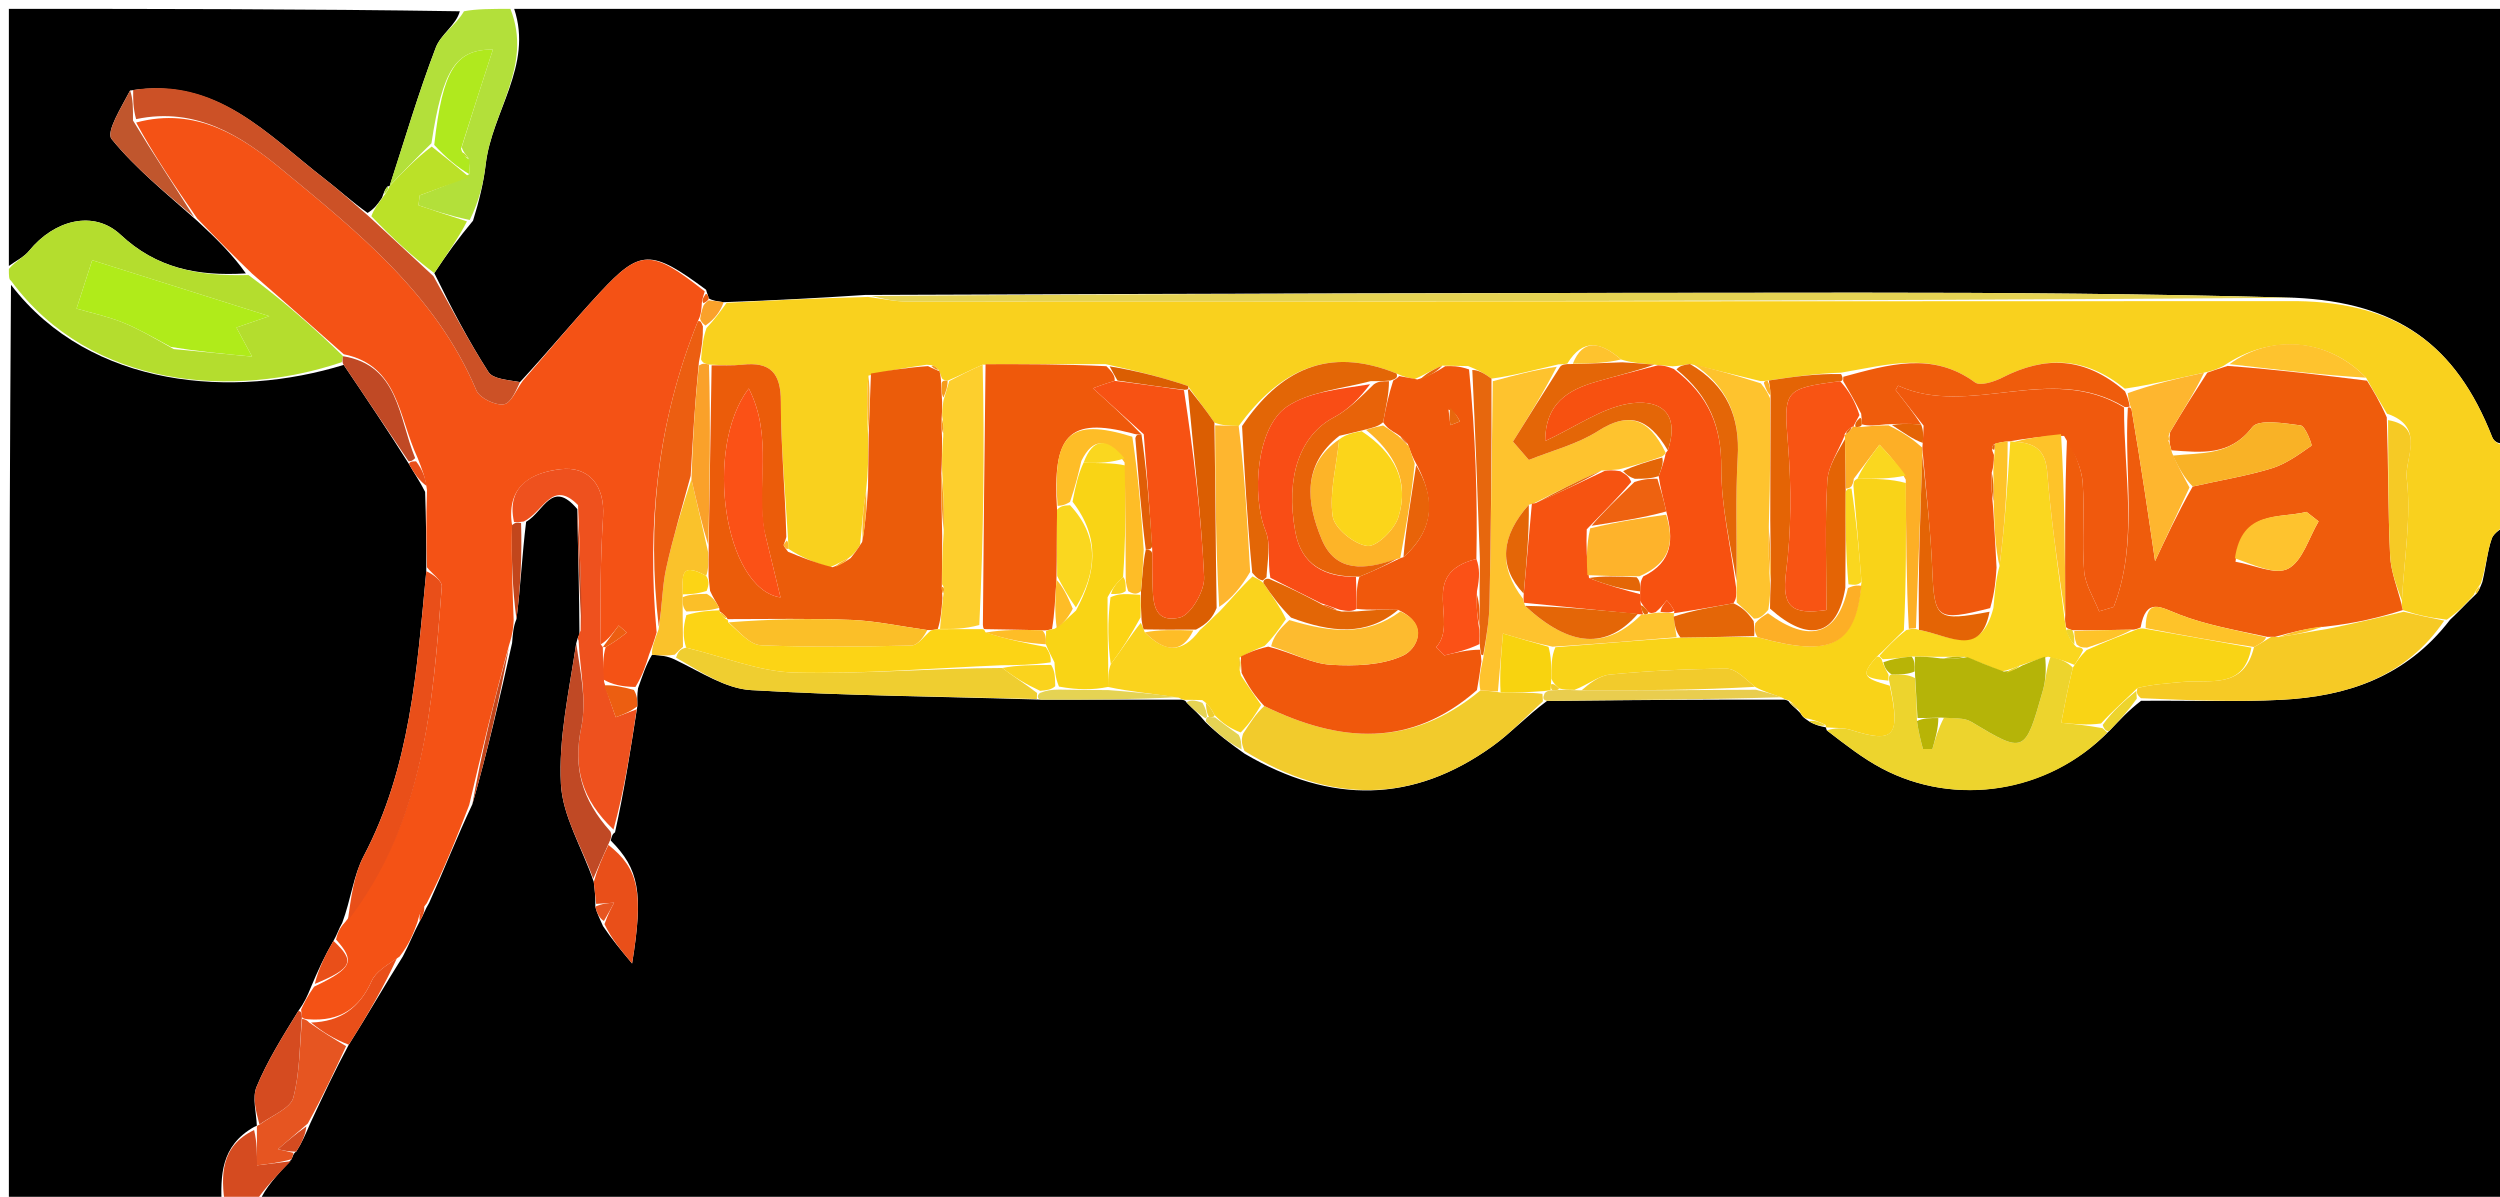 <svg version="1.1" id="Layer_1" xmlns="http://www.w3.org/2000/svg" xmlns:xlink="http://www.w3.org/1999/xlink" x="0px" y="0px"
	 width="100%" viewBox="0 0 282 135" enable-background="new 0 0 282 135" xml:space="preserve">
<path fill="#000000" opacity="1" stroke="none" 
	d="
M283,59 
	C283,84.633 283,110.265 283,136 
	C198.646,136 114.292,136 29.203,135.694 
	C29.913,133.92 31.357,132.452 32.895,130.754 
	C32.99,130.525 33.112,130.045 33.409,129.911 
	C34.09,128.846 34.475,127.916 35.021,126.662 
	C36.468,123.56 37.754,120.783 39.343,117.844 
	C41.479,114.474 43.313,111.266 45.437,107.891 
	C46.179,106.494 46.631,105.264 47.356,103.903 
	C47.781,103.193 47.932,102.614 48.408,101.842 
	C50.13,98.035 51.528,94.422 53.283,90.723 
	C54.999,84.724 56.358,78.811 57.764,72.532 
	C57.854,71.432 57.898,70.698 58.258,69.832 
	C58.731,66.144 58.887,62.587 59.347,58.863 
	C61.366,57.69 62.252,54.012 65.121,57.432 
	C65.196,62.449 65.35,67.005 65.364,71.62 
	C65.139,71.88 65.153,72.074 64.998,72.573 
	C64.173,78.073 62.994,83.296 63.27,88.441 
	C63.463,92.058 65.635,95.569 66.977,99.479 
	C67.104,100.541 67.177,101.251 67.15,102.275 
	C67.353,103.095 67.656,103.601 68.019,104.465 
	C69.019,105.95 69.96,107.077 71.3,108.683 
	C72.613,100.645 72.065,98.012 68.893,94.812 
	C68.958,94.576 69.017,94.089 69.375,93.889 
	C70.428,89.129 71.124,84.568 71.891,79.669 
	C71.907,78.878 71.852,78.425 71.969,77.64 
	C72.499,76.155 72.855,75.002 73.553,73.859 
	C74.581,73.932 75.266,73.995 76.106,74.391 
	C79.074,75.811 81.843,77.673 84.711,77.844 
	C95.442,78.481 106.206,78.564 117.425,78.921 
	C122.997,78.944 128.102,78.901 133.321,78.919 
	C133.435,78.981 133.693,78.948 133.838,79.234 
	C134.625,80.042 135.268,80.565 135.958,81.431 
	C137.355,82.797 138.704,83.819 140.381,85.009 
	C150.155,90.76 159.426,90.6 168.388,84.145 
	C170.423,82.68 172.162,80.803 174.502,79.067 
	C183.715,78.964 192.464,78.909 201.332,78.919 
	C201.451,78.984 201.722,78.969 201.864,79.254 
	C202.35,79.777 202.693,80.014 203.097,80.462 
	C203.348,80.919 203.6,81.048 204.036,81.35 
	C204.76,81.79 205.36,81.939 205.978,82.048 
	C205.995,82.009 205.916,82.044 206.062,82.38 
	C208.207,84.038 210.118,85.527 212.223,86.65 
	C220.607,91.123 231.129,89.41 237.96,82.411 
	C239.156,81.166 240.103,80.131 241.513,79.051 
	C247.077,79.001 252.187,79.2 257.275,78.942 
	C264.702,78.565 271.405,76.376 276.354,69.923 
	C277.445,68.907 278.248,68 279.301,67.01 
	C279.644,66.625 279.737,66.322 280.01,65.649 
	C280.462,63.758 280.565,62.177 281.077,60.741 
	C281.333,60.024 282.335,59.572 283,59 
z"/>
<path fill="#000000" opacity="1" stroke="none" 
	d="
M58,1 
	C132.88,1 207.76,1 283,1 
	C283,17.019 283,33.041 282.726,49.867 
	C281.998,50.221 281.335,49.853 281.121,49.308 
	C276.999,38.789 270.335,34.13 258.85,33.586 
	C242.332,33.139 226.035,33.007 209.739,33.014 
	C172.481,33.03 135.223,33.114 97.559,33.272 
	C92.088,33.636 87.023,33.898 81.627,34.087 
	C80.847,33.968 80.398,33.923 79.936,33.651 
	C79.924,33.424 79.723,33.017 79.647,32.685 
	C73.456,28.091 72.22,28.098 67.694,32.973 
	C64.688,36.21 61.871,39.622 58.654,43.102 
	C57.23,42.84 55.611,42.76 55.102,41.968 
	C52.855,38.472 50.929,34.772 48.988,30.808 
	C50.406,28.663 51.722,26.854 53.359,24.89 
	C54.056,22.663 54.547,20.606 54.79,18.519 
	C55.481,12.607 60.141,7.424 58,1 
z"/>
<path fill="#000000" opacity="1" stroke="none" 
	d="
M25,136 
	C17.027,136 9.055,136 1,136 
	C1,101.646 1,67.292 1.24,32.129 
	C10.278,43.92 26.474,44.951 38.772,41.16 
	C41.357,44.987 43.722,48.508 46.127,52.339 
	C46.749,53.447 47.33,54.244 47.956,55.487 
	C48.052,58.618 48.104,61.303 48.085,64.429 
	C47.013,75.713 46.274,86.586 41.038,96.536 
	C39.863,98.768 39.582,101.47 38.61,104.084 
	C38.19,104.8 38.048,105.388 37.614,106.132 
	C36.601,107.861 35.882,109.434 35.088,111.318 
	C34.663,112.38 34.313,113.13 33.642,114.049 
	C31.831,116.994 30.145,119.688 28.945,122.584 
	C28.427,123.832 28.919,125.498 28.97,126.984 
	C28.989,126.994 28.962,126.96 28.647,127.126 
	C24.856,129.289 24.891,132.631 25,136 
z"/>
<path fill="#F9D11E" opacity="1" stroke="none" 
	d="
M259.073,33.965 
	C270.335,34.13 276.999,38.789 281.121,49.308 
	C281.335,49.853 281.998,50.221 282.726,50.336 
	C283,52.7 283,55.4 283,58.55 
	C282.335,59.572 281.333,60.024 281.077,60.741 
	C280.565,62.177 280.462,63.758 279.848,65.803 
	C279.3,66.55 279.149,66.806 279.052,67.093 
	C278.248,68 277.445,68.907 275.992,69.901 
	C273.939,69.659 272.536,69.332 271.044,68.817 
	C270.955,68.629 270.903,68.218 270.932,67.736 
	C271.21,62.816 272.005,58.312 271.479,53.968 
	C271.212,51.753 273.683,48.131 269.255,46.666 
	C268.407,45.219 267.702,44.08 266.894,42.604 
	C262.555,38.118 256.186,37.638 250.816,41.271 
	C250.063,41.655 249.523,41.845 248.622,42.037 
	C245.502,42.707 242.743,43.375 239.684,43.842 
	C235.128,40.182 230.64,40.149 225.888,42.579 
	C224.964,43.052 223.379,43.576 222.786,43.14 
	C217.944,39.582 212.945,41.156 207.675,42.037 
	C204.793,42.128 202.159,42.524 199.379,42.936 
	C199.232,42.952 198.935,42.999 198.575,42.983 
	C195.798,42.329 193.382,41.691 190.631,41.059 
	C189.862,41.172 189.429,41.278 188.667,41.323 
	C187.893,41.243 187.448,41.225 186.606,41.133 
	C185.135,40.995 184.062,40.931 182.852,40.548 
	C180.555,38.556 178.557,38.127 176.791,41.015 
	C176.595,41.051 176.199,41.102 175.821,41.096 
	C173.091,41.727 170.74,42.365 168.238,42.713 
	C167.383,42.071 166.679,41.717 165.609,41.296 
	C164.503,41.255 163.762,41.282 162.686,41.244 
	C161.492,41.744 160.632,42.308 159.54,42.777 
	C158.815,42.594 158.323,42.506 157.533,42.132 
	C149.727,38.963 144.306,41.83 139.724,48.05 
	C138.586,48.019 137.828,47.999 136.986,47.664 
	C135.978,46.189 135.054,45.029 133.987,43.534 
	C130.914,42.495 127.984,41.791 124.69,41.072 
	C119.941,41.067 115.556,41.077 110.844,41.136 
	C109.371,41.783 108.225,42.381 106.884,42.947 
	C106.69,42.913 106.299,42.859 106.222,42.605 
	C106.08,42.187 106.015,42.023 105.83,41.675 
	C105.488,41.28 105.225,41.163 104.528,41.144 
	C102.173,41.475 100.209,41.804 97.96,42.372 
	C97.748,44.736 97.821,46.86 97.928,49.415 
	C97.945,51.572 97.929,53.299 97.694,55.341 
	C97.346,57.504 97.215,59.352 97.019,61.46 
	C96.622,62.13 96.29,62.539 95.672,62.993 
	C94.908,63.344 94.43,63.65 93.594,63.993 
	C91.789,63.434 90.342,62.837 88.908,61.89 
	C88.916,61.304 88.912,61.069 88.868,60.429 
	C88.554,55.125 88.072,50.227 88.08,45.329 
	C88.086,42.072 86.909,40.783 83.725,41.138 
	C82.584,41.266 81.421,41.19 79.974,41.121 
	C79.48,40.998 79.279,40.962 79.077,40.541 
	C79.188,39.135 79.301,38.115 79.697,37.001 
	C80.639,35.991 81.298,35.076 81.958,34.16 
	C87.023,33.898 92.088,33.636 97.912,33.494 
	C99.82,33.749 100.97,34.004 102.12,34.004 
	C154.437,34.005 206.755,33.983 259.073,33.965 
z"/>
<path fill="#000000" opacity="1" stroke="none" 
	d="
M1,30 
	C1,20.387 1,10.773 1,1 
	C17.687,1 34.375,1 51.866,1.273 
	C51.467,2.804 49.733,3.859 49.16,5.359 
	C47.203,10.471 45.656,15.739 43.964,20.967 
	C43.976,20.985 43.966,20.95 43.716,21.03 
	C43.383,21.416 43.301,21.722 43.089,22.312 
	C42.576,23.081 42.191,23.568 41.467,24.02 
	C39.648,22.728 38.219,21.408 36.684,20.226 
	C30.222,15.249 24.501,8.65 14.674,10.212 
	C13.681,12.127 11.934,14.88 12.586,15.682 
	C15.324,19.048 18.78,21.83 22.311,24.969 
	C24.486,26.974 26.323,28.837 27.735,30.842 
	C22.189,31.173 17.625,30.234 13.603,26.479 
	C10.558,23.636 6.116,24.815 3.292,28.281 
	C2.707,28.999 1.773,29.434 1,30 
z"/>
<path fill="#B4DD2E" opacity="1" stroke="none" 
	d="
M1,30.333 
	C1.773,29.434 2.707,28.999 3.292,28.281 
	C6.116,24.815 10.558,23.636 13.603,26.479 
	C17.625,30.234 22.189,31.173 28.028,31.025 
	C32.089,34.03 35.433,36.995 38.709,40.181 
	C38.642,40.402 38.553,40.855 38.553,40.855 
	C26.474,44.951 10.278,43.92 1.24,31.661 
	C1,31.556 1,31.111 1,30.333 
M19.59,39.375 
	C22.302,39.636 25.014,39.896 28.437,40.225 
	C27.551,38.581 27.119,37.781 26.668,36.944 
	C27.64,36.608 28.559,36.291 30.379,35.662 
	C23.322,33.433 17.22,31.505 10.398,29.35 
	C9.845,31.061 9.239,32.935 8.634,34.809 
	C10.358,35.313 12.133,35.692 13.794,36.354 
	C15.574,37.064 17.247,38.04 19.59,39.375 
z"/>
<path fill="#B3E03A" opacity="1" stroke="none" 
	d="
M43.952,20.948 
	C45.656,15.739 47.203,10.471 49.16,5.359 
	C49.733,3.859 51.467,2.804 52.334,1.273 
	C53.714,1 55.429,1 57.572,1 
	C60.141,7.424 55.481,12.607 54.79,18.519 
	C54.547,20.606 54.056,22.663 52.989,24.815 
	C50.6,24.315 48.9,23.734 47.2,23.152 
	C47.248,22.781 47.296,22.41 47.343,22.038 
	C49.205,21.349 51.067,20.66 52.937,19.643 
	C52.943,18.877 52.94,18.44 52.817,17.806 
	C52.504,17.365 52.274,17.164 52.075,16.62 
	C53.306,12.656 54.467,9.079 55.6,5.587 
	C51.429,5.575 49.935,7.79 48.667,16.163 
	C46.907,17.879 45.43,19.413 43.952,20.948 
z"/>
<path fill="#D54B20" opacity="1" stroke="none" 
	d="
M25.4,136 
	C24.891,132.631 24.856,129.289 28.662,127.469 
	C28.992,128.875 28.992,130.105 28.992,131.451 
	C30.347,131.284 31.574,131.134 32.8,130.983 
	C31.357,132.452 29.913,133.92 28.734,135.694 
	C27.933,136 26.867,136 25.4,136 
z"/>
<path fill="#F45215" opacity="1" stroke="none" 
	d="
M38.776,39.96 
	C35.433,36.995 32.089,34.03 28.453,30.882 
	C26.323,28.837 24.486,26.974 22.244,24.644 
	C19.562,20.776 17.284,17.376 15.359,13.822 
	C22.184,11.976 27.398,15.492 31.684,19.025 
	C40.286,26.117 49.182,33.22 53.738,44.042 
	C54.102,44.905 55.885,45.759 56.844,45.604 
	C57.674,45.471 58.27,43.894 58.97,42.955 
	C61.871,39.622 64.688,36.21 67.694,32.973 
	C72.22,28.098 73.456,28.091 79.496,32.871 
	C79.247,33.667 79.155,33.971 79.142,34.58 
	C79.084,35.23 79.031,35.599 78.724,36.234 
	C74.121,47.647 72.951,59.198 74.068,71.341 
	C73.769,72.376 73.491,73.113 73.212,73.849 
	C72.855,75.002 72.499,76.155 71.675,77.491 
	C70.147,77.458 69.085,77.242 68.017,76.623 
	C68.007,75.148 68.004,74.075 68.322,72.981 
	C69.332,72.423 70.02,71.887 70.708,71.35 
	C70.4,71.085 70.092,70.819 69.784,70.554 
	C69.189,71.369 68.593,72.184 67.768,72.685 
	C67.689,67.669 67.735,62.961 68.027,58.269 
	C68.248,54.696 66.354,52.557 63.233,52.924 
	C60.396,53.257 57.029,54.536 57.758,59.227 
	C57.672,63.038 57.807,66.501 57.942,69.963 
	C57.898,70.698 57.854,71.432 57.443,72.698 
	C55.692,79.089 54.309,84.948 52.926,90.808 
	C51.528,94.422 50.13,98.035 48.142,101.888 
	C47.396,102.762 47.24,103.398 47.083,104.034 
	C46.631,105.264 46.179,106.494 45.066,107.909 
	C43.56,108.933 42.386,109.624 41.932,110.638 
	C40.556,113.711 38.391,115.243 34.78,114.979 
	C34.547,114.959 34.081,114.925 34.055,114.664 
	C34.006,114.228 33.984,114.055 33.962,113.881 
	C34.313,113.13 34.663,112.38 35.436,111.295 
	C39.78,109.211 40.097,108.44 37.907,105.977 
	C38.048,105.388 38.19,104.8 38.948,103.996 
	C47.925,92.599 48.823,79.358 49.834,66.177 
	C49.886,65.494 48.743,64.72 48.157,63.989 
	C48.104,61.303 48.052,58.618 48.162,55.273 
	C47.956,53.751 47.586,52.889 47.114,51.665 
	C44.935,47.037 44.987,41.225 38.776,39.96 
z"/>
<path fill="#F9D318" opacity="1" stroke="none" 
	d="
M203.913,81.058 
	C203.6,81.048 203.348,80.919 202.96,80.173 
	C202.415,79.44 202.069,79.204 201.722,78.969 
	C201.722,78.969 201.451,78.984 201.057,78.716 
	C199.802,78.232 198.941,78.017 197.967,77.474 
	C196.828,76.543 195.799,75.424 194.774,75.428 
	C190.384,75.444 185.984,75.673 181.614,76.09 
	C180.343,76.211 179.156,77.214 177.61,77.814 
	C176.861,77.814 176.432,77.813 175.854,77.65 
	C175.486,77.282 175.246,77.105 174.988,76.562 
	C174.99,75.116 174.989,74.064 175.443,73.007 
	C180.307,72.627 184.714,72.252 189.559,71.915 
	C192.62,71.886 195.245,71.819 198.266,71.877 
	C206.609,74.216 209.276,72.818 209.98,65.623 
	C209.68,61.817 209.368,58.465 209.069,54.837 
	C209.087,54.378 209.094,54.194 209.518,54.007 
	C211.612,54.008 213.289,54.012 214.98,54.482 
	C215.012,60.283 215.03,65.618 214.757,71.1 
	C213.64,72.161 212.815,73.076 211.687,74.087 
	C209.888,76.137 210.087,76.482 213.162,77.343 
	C214.431,83.129 213.661,83.895 208.772,82.337 
	C207.88,82.053 206.871,82.132 205.916,82.044 
	C205.916,82.044 205.995,82.009 205.933,81.779 
	C205.218,81.386 204.566,81.222 203.913,81.058 
z"/>
<path fill="#F2CB2C" opacity="1" stroke="none" 
	d="
M174.038,79.115 
	C172.162,80.803 170.423,82.68 168.388,84.145 
	C159.426,90.6 150.155,90.76 140.372,84.707 
	C140.021,83.834 140.006,83.432 140.222,82.761 
	C141.054,81.501 141.653,80.51 142.609,79.639 
	C151.226,83.844 159.196,84.343 166.994,77.88 
	C167.915,77.942 168.44,77.966 169.265,78.119 
	C171.034,78.16 172.505,78.07 173.989,78.264 
	C174.014,78.737 174.026,78.926 174.038,79.115 
z"/>
<path fill="#EDD42D" opacity="1" stroke="none" 
	d="
M206.062,82.38 
	C206.871,82.132 207.88,82.053 208.772,82.337 
	C213.661,83.895 214.431,83.129 213.167,77.118 
	C213.019,76.555 213.026,76.104 213.393,76.085 
	C214.494,76.069 215.23,76.072 216.009,76.485 
	C216.135,78.259 216.216,79.625 216.233,81.334 
	C216.415,82.613 216.661,83.548 216.906,84.484 
	C217.262,84.484 217.618,84.484 217.974,84.484 
	C218.309,83.321 218.645,82.158 219.286,80.943 
	C220.51,81.049 221.579,80.956 222.325,81.402 
	C228.393,85.029 228.4,85.067 230.438,77.881 
	C230.789,76.643 230.819,75.314 231.325,74.033 
	C232.437,74.361 233.22,74.682 233.817,75.311 
	C233.256,77.59 232.881,79.56 232.506,81.53 
	C233.994,81.678 235.483,81.826 237.155,82.137 
	C237.338,82.301 237.71,82.621 237.71,82.621 
	C231.129,89.41 220.607,91.123 212.223,86.65 
	C210.118,85.527 208.207,84.038 206.062,82.38 
z"/>
<path fill="#F6CA25" opacity="1" stroke="none" 
	d="
M271.132,69.004 
	C272.536,69.332 273.939,69.659 275.705,70.009 
	C271.405,76.376 264.702,78.565 257.275,78.942 
	C252.187,79.2 247.077,79.001 241.494,78.759 
	C240.999,78.317 240.987,78.122 241.102,77.608 
	C242.887,77.17 244.548,77.086 246.202,76.923 
	C249.27,76.62 253.101,77.807 254.254,72.985 
	C255.044,72.575 255.537,72.234 256.174,71.852 
	C256.318,71.811 256.617,71.838 257.023,71.863 
	C258.992,71.57 260.556,71.253 262.553,70.939 
	C265.702,70.297 268.417,69.651 271.132,69.004 
z"/>
<path fill="#FAD31D" opacity="1" stroke="none" 
	d="
M142.252,79.518 
	C141.653,80.51 141.054,81.501 139.955,82.62 
	C138.654,82.136 137.852,81.526 136.988,80.643 
	C136.618,79.913 136.309,79.456 135.617,78.969 
	C134.72,78.943 134.207,78.945 133.693,78.948 
	C133.693,78.948 133.435,78.981 132.964,78.702 
	C129.987,78.228 127.481,78.033 124.982,77.487 
	C124.994,76.427 125,75.718 125.296,74.917 
	C126.581,73.219 127.575,71.614 128.686,70.252 
	C128.873,70.663 128.944,70.829 129.132,71.328 
	C131.35,73.547 133.314,73.814 135.348,71.067 
	C136.218,70.325 136.772,69.688 137.61,68.927 
	C138.95,67.509 140.007,66.216 141.291,65.018 
	C141.805,65.281 142.11,65.403 142.524,65.776 
	C143.492,67.235 144.37,68.398 145.056,69.838 
	C144.235,71.016 143.607,71.916 142.646,72.861 
	C141.537,73.287 140.76,73.668 139.814,74.198 
	C139.706,74.874 139.765,75.401 139.978,76.205 
	C140.839,77.494 141.546,78.506 142.252,79.518 
z"/>
<path fill="#EE511E" opacity="1" stroke="none" 
	d="
M68.001,73.002 
	C68.004,74.075 68.007,75.148 68.143,76.907 
	C68.669,78.697 69.062,79.801 69.455,80.904 
	C70.394,80.547 71.107,80.277 71.819,80.006 
	C71.124,84.568 70.428,89.129 69.202,93.579 
	C65.654,90.21 64.616,86.641 65.563,82.074 
	C66.21,78.958 65.417,75.543 65.267,72.262 
	C65.153,72.074 65.139,71.88 65.494,71.131 
	C65.576,66.046 65.388,61.509 65.201,56.972 
	C62.252,54.012 61.366,57.69 59.08,58.825 
	C58.334,58.929 58.156,58.904 57.979,58.879 
	C57.029,54.536 60.396,53.257 63.233,52.924 
	C66.354,52.557 68.248,54.696 68.027,58.269 
	C67.735,62.961 67.689,67.669 67.769,72.685 
	C68,73 68.001,73.002 68.001,73.002 
z"/>
<path fill="#EFCE30" opacity="1" stroke="none" 
	d="
M116.957,78.855 
	C106.206,78.564 95.442,78.481 84.711,77.844 
	C81.843,77.673 79.074,75.811 76.259,74.183 
	C76.518,73.416 76.78,73.192 77.396,73.055 
	C81.709,74.101 85.65,75.769 89.63,75.867 
	C97.393,76.056 105.177,75.367 113.065,75.348 
	C114.447,76.417 115.718,77.179 116.981,78.17 
	C116.973,78.398 116.957,78.855 116.957,78.855 
z"/>
<path fill="#C04925" opacity="1" stroke="none" 
	d="
M64.998,72.573 
	C65.417,75.543 66.21,78.958 65.563,82.074 
	C64.616,86.641 65.654,90.21 68.844,93.779 
	C69.017,94.089 68.958,94.576 68.694,95.072 
	C67.928,96.755 67.425,97.941 66.923,99.127 
	C65.635,95.569 63.463,92.058 63.27,88.441 
	C62.994,83.296 64.173,78.073 64.998,72.573 
z"/>
<path fill="#E65521" opacity="1" stroke="none" 
	d="
M34.081,114.925 
	C34.081,114.925 34.547,114.959 34.85,115.323 
	C36.448,116.459 37.744,117.232 39.041,118.005 
	C37.754,120.783 36.468,123.56 34.719,126.732 
	C33.287,127.961 32.319,128.795 31.351,129.628 
	C31.938,129.767 32.525,129.906 33.112,130.045 
	C33.112,130.045 32.99,130.525 32.895,130.754 
	C31.574,131.134 30.347,131.284 28.992,131.451 
	C28.992,130.105 28.992,128.875 28.977,127.303 
	C28.962,126.96 28.989,126.994 29.282,126.854 
	C30.796,125.759 32.774,125.003 33.087,123.81 
	C33.835,120.958 33.8,117.9 34.081,114.925 
z"/>
<path fill="#FAC22B" opacity="1" stroke="none" 
	d="
M77.041,72.969 
	C76.78,73.192 76.518,73.416 76.105,73.849 
	C75.266,73.995 74.581,73.932 73.553,73.859 
	C73.491,73.113 73.769,72.376 74.289,70.995 
	C74.719,68.269 74.698,66.142 75.143,64.117 
	C75.914,60.598 76.973,57.143 77.994,54.069 
	C78.667,56.967 79.256,59.458 79.884,62.331 
	C79.922,63.481 79.922,64.249 79.652,64.952 
	C76.323,63.106 77.129,65.593 77.001,67.367 
	C77.005,68.115 77.007,68.543 77.008,69.371 
	C77.018,70.837 77.029,71.903 77.041,72.969 
z"/>
<path fill="#E94F19" opacity="1" stroke="none" 
	d="
M66.977,99.479 
	C67.425,97.941 67.928,96.755 68.629,95.308 
	C72.065,98.012 72.613,100.645 71.3,108.683 
	C69.96,107.077 69.019,105.95 68.182,104.246 
	C68.615,103.052 68.945,102.436 69.275,101.82 
	C68.6,101.867 67.925,101.914 67.25,101.961 
	C67.177,101.251 67.104,100.541 66.977,99.479 
z"/>
<path fill="#C2461C" opacity="1" stroke="none" 
	d="
M53.283,90.723 
	C54.309,84.948 55.692,79.089 57.397,73.063 
	C56.358,78.811 54.999,84.724 53.283,90.723 
z"/>
<path fill="#E94F19" opacity="1" stroke="none" 
	d="
M39.343,117.844 
	C37.744,117.232 36.448,116.459 35.083,115.343 
	C38.391,115.243 40.556,113.711 41.932,110.638 
	C42.386,109.624 43.56,108.933 44.776,108.076 
	C43.313,111.266 41.479,114.474 39.343,117.844 
z"/>
<path fill="#E9CD4E" opacity="1" stroke="none" 
	d="
M174.502,79.067 
	C174.026,78.926 174.014,78.737 174.221,78.231 
	C174.44,77.914 174.905,77.852 175.18,77.86 
	C175.639,77.85 175.821,77.831 176.004,77.812 
	C176.432,77.813 176.861,77.814 178.082,77.867 
	C185.277,77.88 191.678,77.841 198.079,77.803 
	C198.941,78.017 199.802,78.232 200.938,78.651 
	C192.464,78.909 183.715,78.964 174.502,79.067 
z"/>
<path fill="#C2461C" opacity="1" stroke="none" 
	d="
M57.758,59.227 
	C58.156,58.904 58.334,58.929 58.778,58.992 
	C58.887,62.587 58.731,66.144 58.258,69.832 
	C57.807,66.501 57.672,63.038 57.758,59.227 
z"/>
<path fill="#E5D353" opacity="1" stroke="none" 
	d="
M117.425,78.921 
	C116.957,78.855 116.973,78.398 117.325,78.156 
	C118.131,77.855 118.585,77.797 119.462,77.786 
	C121.581,77.834 123.279,77.836 124.976,77.838 
	C127.481,78.033 129.987,78.228 132.85,78.64 
	C128.102,78.901 122.997,78.944 117.425,78.921 
z"/>
<path fill="#C04925" opacity="1" stroke="none" 
	d="
M65.121,57.432 
	C65.388,61.509 65.576,66.046 65.634,71.072 
	C65.35,67.005 65.196,62.449 65.121,57.432 
z"/>
<path fill="#EC5E11" opacity="1" stroke="none" 
	d="
M71.891,79.669 
	C71.107,80.277 70.394,80.547 69.455,80.904 
	C69.062,79.801 68.669,78.697 68.149,77.31 
	C69.085,77.242 70.147,77.458 71.502,77.823 
	C71.852,78.425 71.907,78.878 71.891,79.669 
z"/>
<path fill="#EDD42D" opacity="1" stroke="none" 
	d="
M240.975,77.928 
	C240.987,78.122 240.999,78.317 241.031,78.803 
	C240.103,80.131 239.156,81.166 237.96,82.411 
	C237.71,82.621 237.338,82.301 237.181,81.773 
	C238.342,80.139 239.658,79.034 240.975,77.928 
z"/>
<path fill="#D54B20" opacity="1" stroke="none" 
	d="
M33.409,129.911 
	C32.525,129.906 31.938,129.767 31.351,129.628 
	C32.319,128.795 33.287,127.961 34.558,127.056 
	C34.475,127.916 34.09,128.846 33.409,129.911 
z"/>
<path fill="#E5D353" opacity="1" stroke="none" 
	d="
M137.05,80.917 
	C137.852,81.526 138.654,82.136 139.723,82.888 
	C140.006,83.432 140.021,83.834 140.045,84.539 
	C138.704,83.819 137.355,82.797 136.018,81.372 
	C136.031,80.969 136.151,80.851 136.375,80.876 
	C136.599,80.902 137.05,80.917 137.05,80.917 
z"/>
<path fill="#E65521" opacity="1" stroke="none" 
	d="
M67.15,102.275 
	C67.925,101.914 68.6,101.867 69.275,101.82 
	C68.945,102.436 68.615,103.052 68.122,103.887 
	C67.656,103.601 67.353,103.095 67.15,102.275 
z"/>
<path fill="#EDD42D" opacity="1" stroke="none" 
	d="
M204.036,81.35 
	C204.566,81.222 205.218,81.386 205.916,81.819 
	C205.36,81.939 204.76,81.79 204.036,81.35 
z"/>
<path fill="#E94F19" opacity="1" stroke="none" 
	d="
M47.356,103.903 
	C47.24,103.398 47.396,102.762 47.818,102.081 
	C47.932,102.614 47.781,103.193 47.356,103.903 
z"/>
<path fill="#E5D353" opacity="1" stroke="none" 
	d="
M133.838,79.234 
	C134.207,78.945 134.72,78.943 135.633,79.28 
	C136.071,80.029 136.111,80.44 136.151,80.851 
	C136.151,80.851 136.031,80.969 135.971,81.028 
	C135.268,80.565 134.625,80.042 133.838,79.234 
z"/>
<path fill="#F6CA25" opacity="1" stroke="none" 
	d="
M279.301,67.01 
	C279.149,66.806 279.3,66.55 279.667,66.173 
	C279.737,66.322 279.644,66.625 279.301,67.01 
z"/>
<path fill="#E9CD4E" opacity="1" stroke="none" 
	d="
M201.864,79.254 
	C202.069,79.204 202.415,79.44 202.899,79.964 
	C202.693,80.014 202.35,79.777 201.864,79.254 
z"/>
<path fill="#E5D353" opacity="1" stroke="none" 
	d="
M258.85,33.586 
	C206.755,33.983 154.437,34.005 102.12,34.004 
	C100.97,34.004 99.82,33.749 98.318,33.392 
	C135.223,33.114 172.481,33.03 209.739,33.014 
	C226.035,33.007 242.332,33.139 258.85,33.586 
z"/>
<path fill="#CC5126" opacity="1" stroke="none" 
	d="
M58.654,43.102 
	C58.27,43.894 57.674,45.471 56.844,45.604 
	C55.885,45.759 54.102,44.905 53.738,44.042 
	C49.182,33.22 40.286,26.117 31.684,19.025 
	C27.398,15.492 22.184,11.976 15.354,13.44 
	C15.005,12.192 15.014,11.172 15.022,10.152 
	C24.501,8.65 30.222,15.249 36.684,20.226 
	C38.219,21.408 39.648,22.728 41.55,24.356 
	C44.278,26.867 46.583,29.006 48.887,31.145 
	C50.929,34.772 52.855,38.472 55.102,41.968 
	C55.611,42.76 57.23,42.84 58.654,43.102 
z"/>
<path fill="#BBE128" opacity="1" stroke="none" 
	d="
M48.988,30.808 
	C46.583,29.006 44.278,26.867 41.891,24.392 
	C42.191,23.568 42.576,23.081 43.25,22.158 
	C43.736,21.494 43.878,21.237 43.966,20.95 
	C43.966,20.95 43.976,20.985 43.964,20.967 
	C45.43,19.413 46.907,17.879 48.7,16.531 
	C50.32,17.802 51.624,18.886 52.929,19.971 
	C51.067,20.66 49.205,21.349 47.343,22.038 
	C47.296,22.41 47.248,22.781 47.2,23.152 
	C48.9,23.734 50.6,24.315 52.67,24.971 
	C51.722,26.854 50.406,28.663 48.988,30.808 
z"/>
<path fill="#FAA12A" opacity="1" stroke="none" 
	d="
M78.977,35.968 
	C79.031,35.599 79.084,35.23 79.347,34.482 
	C79.557,34.105 79.949,33.878 79.949,33.878 
	C80.398,33.923 80.847,33.968 81.627,34.087 
	C81.298,35.076 80.639,35.991 79.573,36.725 
	C79.103,36.351 79.04,36.16 78.977,35.968 
z"/>
<path fill="#EC5E11" opacity="1" stroke="none" 
	d="
M79.936,33.651 
	C79.949,33.878 79.557,34.105 79.352,34.202 
	C79.155,33.971 79.247,33.667 79.572,33.202 
	C79.723,33.017 79.924,33.424 79.936,33.651 
z"/>
<path fill="#E94F19" opacity="1" stroke="none" 
	d="
M48.085,64.429 
	C48.743,64.72 49.886,65.494 49.834,66.177 
	C48.823,79.358 47.925,92.599 39.227,103.867 
	C39.582,101.47 39.863,98.768 41.038,96.536 
	C46.274,86.586 47.013,75.713 48.085,64.429 
z"/>
<path fill="#D54B20" opacity="1" stroke="none" 
	d="
M34.055,114.664 
	C33.8,117.9 33.835,120.958 33.087,123.81 
	C32.774,125.003 30.796,125.759 29.264,126.843 
	C28.919,125.498 28.427,123.832 28.945,122.584 
	C30.145,119.688 31.831,116.994 33.642,114.049 
	C33.984,114.055 34.006,114.228 34.055,114.664 
z"/>
<path fill="#C04925" opacity="1" stroke="none" 
	d="
M38.709,40.181 
	C44.987,41.225 44.935,47.037 46.83,51.678 
	C46.462,52.045 46.275,52.037 46.087,52.03 
	C43.722,48.508 41.357,44.987 38.772,41.16 
	C38.553,40.855 38.642,40.402 38.709,40.181 
z"/>
<path fill="#E94F19" opacity="1" stroke="none" 
	d="
M37.614,106.132 
	C40.097,108.44 39.78,109.211 35.511,110.985 
	C35.882,109.434 36.601,107.861 37.614,106.132 
z"/>
<path fill="#E94F19" opacity="1" stroke="none" 
	d="
M46.127,52.339 
	C46.275,52.037 46.462,52.045 46.933,52.039 
	C47.586,52.889 47.956,53.751 48.119,54.827 
	C47.33,54.244 46.749,53.447 46.127,52.339 
z"/>
<path fill="#EF5C0C" opacity="1" stroke="none" 
	d="
M256.617,71.838 
	C256.617,71.838 256.318,71.811 255.751,71.84 
	C252.044,71.046 248.804,70.482 245.8,69.31 
	C243.697,68.491 242.079,67.344 241.462,70.777 
	C241.27,70.831 240.929,71.039 240.498,71.024 
	C238.038,71.062 236.01,71.116 233.752,71.083 
	C233.523,70.996 233.045,70.884 233.021,70.647 
	C232.997,70.41 232.899,69.945 232.954,69.485 
	C232.948,62.373 232.886,55.72 233.166,49.265 
	C234.004,51.132 234.813,52.78 234.931,54.476 
	C235.162,57.778 234.825,61.122 235.09,64.419 
	C235.214,65.968 236.189,67.448 236.779,68.959 
	C237.327,68.795 237.875,68.631 238.423,68.467 
	C241.246,61.201 239.564,53.529 240.021,45.994 
	C240.09,45.945 240.229,45.847 240.439,46.178 
	C241.518,52.478 242.386,58.448 243.091,63.296 
	C244.163,61.002 245.568,57.995 247.336,54.88 
	C250.548,54.148 253.448,53.687 256.229,52.834 
	C257.853,52.337 259.321,51.265 260.733,50.273 
	C260.842,50.196 260.041,48.054 259.519,47.987 
	C257.669,47.747 254.774,47.241 254.048,48.19 
	C251.54,51.471 248.308,51.036 244.941,50.796 
	C244.797,50.311 244.746,50.116 244.734,49.71 
	C244.773,49.501 244.71,49.079 244.799,48.73 
	C246.253,46.266 247.619,44.15 248.984,42.035 
	C249.523,41.845 250.063,41.655 251.273,41.272 
	C256.962,41.7 261.98,42.32 266.998,42.941 
	C267.702,44.08 268.407,45.219 269.23,47.079 
	C269.414,52.763 269.367,57.731 269.606,62.686 
	C269.696,64.546 270.451,66.375 270.903,68.218 
	C270.903,68.218 270.955,68.629 271.044,68.817 
	C268.417,69.651 265.702,70.297 262.434,70.669 
	C260.126,70.876 258.371,71.357 256.617,71.838 
M252.163,63.363 
	C254.182,63.701 256.659,64.906 258.101,64.147 
	C259.732,63.288 260.433,60.665 261.539,58.81 
	C261.083,58.453 260.628,58.096 260.172,57.74 
	C257.033,58.539 252.898,57.434 252.163,63.363 
z"/>
<path fill="#EB5C0A" opacity="1" stroke="none" 
	d="
M79.922,65.016 
	C79.922,64.249 79.922,63.481 79.937,61.872 
	C80.057,54.422 80.163,47.815 80.269,41.207 
	C81.421,41.19 82.584,41.266 83.725,41.138 
	C86.909,40.783 88.086,42.072 88.08,45.329 
	C88.072,50.227 88.554,55.125 88.699,60.574 
	C88.509,61.261 88.363,61.438 88.405,61.524 
	C88.529,61.782 88.726,62.005 88.895,62.241 
	C90.342,62.837 91.789,63.434 93.892,63.983 
	C95.018,63.607 95.488,63.277 95.958,62.948 
	C96.29,62.539 96.622,62.13 97.251,61.135 
	C97.67,58.709 97.791,56.867 97.912,55.026 
	C97.929,53.299 97.945,51.572 97.989,48.988 
	C98.093,46.132 98.169,44.132 98.244,42.133 
	C100.209,41.804 102.173,41.475 104.675,41.298 
	C105.428,41.64 105.674,41.776 105.95,41.858 
	C106.015,42.023 106.08,42.187 106.148,42.971 
	C106.192,44.082 106.232,44.574 106.273,45.376 
	C106.275,46.098 106.276,46.511 106.211,47.28 
	C106.189,48.114 106.232,48.593 106.264,49.458 
	C106.257,50.878 106.261,51.911 106.185,53.383 
	C106.166,55.898 106.226,57.974 106.279,60.468 
	C106.269,62.562 106.267,64.238 106.235,66.207 
	C106.244,66.693 106.283,66.886 106.306,67.466 
	C106.204,68.885 106.118,69.915 105.773,70.975 
	C105.345,71.041 105.175,71.078 104.6,71.07 
	C101.501,70.643 98.816,70.043 96.112,69.929 
	C91.461,69.733 86.797,69.839 82.098,69.837 
	C82.056,69.856 82.094,69.939 82.005,69.695 
	C81.633,69.264 81.35,69.078 81.106,68.905 
	C81.145,68.919 81.172,68.84 81.124,68.568 
	C80.758,67.856 80.441,67.417 80.097,66.65 
	C80.02,65.887 79.971,65.451 79.922,65.016 
M86.207,59.852 
	C85.265,54.804 87.268,49.298 84.46,43.818 
	C79.318,50.582 81.711,66.434 88.046,67.392 
	C87.46,64.969 86.942,62.829 86.207,59.852 
z"/>
<path fill="#F0580C" opacity="1" stroke="none" 
	d="
M139.982,74.049 
	C140.76,73.668 141.537,73.287 143.056,72.937 
	C145.902,73.681 147.979,74.856 150.121,74.987 
	C152.84,75.153 155.882,75.054 158.265,73.948 
	C159.835,73.22 161.289,70.454 157.711,68.791 
	C155.967,68.728 154.473,68.848 153.021,68.682 
	C153.027,67.286 152.989,66.175 153.344,65.046 
	C155.138,64.33 156.54,63.634 157.959,62.961 
	C157.977,62.984 157.951,62.943 158.31,62.849 
	C162.085,59.48 161.761,55.851 159.519,51.876 
	C159.206,51.241 159.058,50.786 158.79,50.066 
	C158.383,49.548 158.097,49.295 157.572,48.939 
	C156.895,48.555 156.457,48.276 156.018,47.626 
	C156.345,45.838 156.674,44.421 157.155,42.925 
	C157.506,42.732 157.68,42.589 157.83,42.417 
	C158.323,42.506 158.815,42.594 159.882,42.802 
	C161.312,42.383 162.167,41.846 163.021,41.308 
	C163.762,41.282 164.503,41.255 165.709,41.67 
	C166.427,49.092 166.679,56.074 166.537,63.049 
	C159.834,64.733 164.655,70.111 161.99,73.008 
	C162.298,73.315 162.607,73.623 162.915,73.931 
	C164.237,73.61 165.559,73.29 166.935,73.286 
	C167.032,73.812 167.075,74.022 167.108,74.597 
	C166.932,75.923 166.765,76.882 166.598,77.842 
	C159.196,84.343 151.226,83.844 142.609,79.639 
	C141.546,78.506 140.839,77.494 140.05,75.896 
	C139.972,74.89 139.977,74.469 139.982,74.049 
M163.388,46.204 
	C163.46,46.789 163.532,47.374 163.604,47.959 
	C163.965,47.819 164.326,47.678 164.686,47.538 
	C164.376,46.978 164.067,46.417 163.388,46.204 
z"/>
<path fill="#EF590B" opacity="1" stroke="none" 
	d="
M111.17,41.087 
	C115.556,41.077 119.941,41.067 124.801,41.309 
	C125.534,42.017 125.794,42.473 125.728,42.96 
	C124.585,43.302 123.767,43.612 123.282,43.796 
	C125.317,45.639 127.166,47.312 128.757,48.997 
	C128.328,49.019 128.157,49.028 127.641,48.862 
	C120.591,47.026 118.687,49.02 119.235,57.494 
	C119.199,60.277 119.224,62.625 119.168,65.393 
	C119.023,67.513 118.959,69.214 118.667,70.962 
	C118.44,71.011 117.999,71.157 117.569,71.096 
	C115.121,71.023 113.103,71.012 111.047,70.966 
	C111.007,70.931 110.905,70.955 110.87,70.49 
	C110.946,60.379 111.058,50.733 111.17,41.087 
z"/>
<path fill="#F75110" opacity="1" stroke="none" 
	d="
M187.004,41.206 
	C187.448,41.225 187.893,41.243 188.787,41.613 
	C192.83,44.676 194.177,48.177 194.16,52.758 
	C194.144,57.167 195.223,61.58 195.837,66.321 
	C195.871,67.089 195.889,67.528 195.525,68.051 
	C193.023,68.497 190.902,68.858 188.792,69.181 
	C188.803,69.143 188.878,69.168 188.854,68.897 
	C188.559,68.323 188.289,68.019 188.019,67.716 
	C187.679,68.132 187.34,68.547 186.76,69.052 
	C186.351,69.174 186.184,69.208 185.889,68.997 
	C185.507,68.492 185.251,68.233 184.998,67.736 
	C185,67.498 185.004,67.022 185.007,66.707 
	C185.02,65.973 185.03,65.555 185.359,65.023 
	C188.704,63.376 188.793,60.871 187.956,57.691 
	C187.632,56.218 187.293,55.109 187.102,53.705 
	C187.456,52.778 187.661,52.145 187.838,51.401 
	C187.81,51.289 187.887,51.071 188.13,50.805 
	C189.702,46.071 186.66,44.991 183.579,45.559 
	C180.588,46.111 177.856,48.073 174.291,49.755 
	C174.314,45.481 176.869,43.983 180.078,43.051 
	C182.372,42.384 184.694,41.817 187.004,41.206 
z"/>
<path fill="#FEC32E" opacity="1" stroke="none" 
	d="
M187.887,51.071 
	C187.887,51.071 187.81,51.289 187.473,51.493 
	C185.736,52.109 184.335,52.522 182.614,52.942 
	C181.87,53.003 181.447,53.056 180.643,53.078 
	C177.794,54.327 175.327,55.608 172.859,56.857 
	C172.858,56.825 172.794,56.826 172.448,56.941 
	C169.323,60.443 168.968,63.895 171.824,67.577 
	C171.823,67.722 171.923,67.994 172.024,68.339 
	C177.134,73.066 181.262,73.241 185.197,69.278 
	C185.232,69.319 185.333,69.279 185.505,69.303 
	C185.678,69.327 186.016,69.242 186.016,69.242 
	C186.184,69.208 186.351,69.174 187.071,69.11 
	C188.041,69.11 188.459,69.139 188.878,69.168 
	C188.878,69.168 188.803,69.143 188.8,69.514 
	C188.906,70.55 189.014,71.214 189.122,71.878 
	C184.714,72.252 180.307,72.627 175.126,72.949 
	C172.899,72.465 171.446,72.034 169.535,71.466 
	C169.315,73.991 169.14,75.99 168.966,77.989 
	C168.44,77.966 167.915,77.942 166.994,77.88 
	C166.765,76.882 166.932,75.923 167.31,74.215 
	C167.693,71.68 167.982,69.896 168.017,68.107 
	C168.179,59.739 168.272,51.37 168.389,43.002 
	C170.74,42.365 173.091,41.727 175.602,41.367 
	C174.063,44.367 172.363,47.09 170.664,49.812 
	C171.261,50.502 171.858,51.192 172.454,51.882 
	C175.075,50.822 177.921,50.113 180.264,48.616 
	C183.592,46.488 185.906,47.015 187.887,51.071 
z"/>
<path fill="#FDCF2D" opacity="1" stroke="none" 
	d="
M110.844,41.136 
	C111.058,50.733 110.946,60.379 110.466,70.504 
	C108.743,70.97 107.388,70.958 106.033,70.946 
	C106.118,69.915 106.204,68.885 106.382,67.328 
	C106.559,66.471 106.489,66.175 106.265,65.913 
	C106.267,64.238 106.269,62.562 106.444,60.144 
	C106.499,57.248 106.382,55.096 106.264,52.944 
	C106.261,51.911 106.257,50.878 106.395,49.262 
	C106.45,48.094 106.364,47.509 106.278,46.924 
	C106.276,46.511 106.275,46.098 106.429,45.142 
	C106.749,44.06 106.913,43.52 107.078,42.98 
	C108.225,42.381 109.371,41.783 110.844,41.136 
z"/>
<path fill="#E46405" opacity="1" stroke="none" 
	d="
M199.526,42.92 
	C202.159,42.524 204.793,42.128 207.676,42.196 
	C207.925,42.659 207.91,42.979 207.574,42.999 
	C201.153,43.808 201.203,44.086 201.691,50.165 
	C202.075,54.946 202.071,59.844 201.463,64.591 
	C200.973,68.422 202.082,69.397 206.023,68.811 
	C206.023,63.842 205.839,59.031 206.12,54.247 
	C206.223,52.488 207.428,50.795 208.131,49.505 
	C208.167,51.666 208.201,53.394 208.195,55.565 
	C208.176,59.298 208.197,62.588 208.155,66.301 
	C207.259,71.723 204.063,72.597 199.657,68.649 
	C199.687,67.469 199.674,66.681 199.735,65.476 
	C199.755,63.081 199.7,61.105 199.686,58.658 
	C199.706,53.766 199.685,49.345 199.716,44.589 
	C199.687,43.809 199.606,43.365 199.526,42.92 
z"/>
<path fill="#FEC32E" opacity="1" stroke="none" 
	d="
M199.664,44.925 
	C199.685,49.345 199.706,53.766 199.531,58.962 
	C199.444,61.79 199.552,63.842 199.66,65.893 
	C199.674,66.681 199.687,67.469 199.467,68.779 
	C198.828,69.542 198.423,69.784 197.848,69.782 
	C197.087,69.015 196.496,68.491 195.906,67.967 
	C195.889,67.528 195.871,67.089 195.894,65.855 
	C195.942,60.578 195.751,56.083 196.012,51.615 
	C196.279,47.051 194.846,43.525 190.966,41.053 
	C193.382,41.691 195.798,42.329 198.622,43.242 
	C199.241,43.986 199.453,44.455 199.664,44.925 
z"/>
<path fill="#EF5C0C" opacity="1" stroke="none" 
	d="
M207.91,42.979 
	C207.91,42.979 207.925,42.659 207.925,42.5 
	C212.945,41.156 217.944,39.582 222.786,43.14 
	C223.379,43.576 224.964,43.052 225.888,42.579 
	C230.64,40.149 235.128,40.182 239.708,44.145 
	C240.098,45.047 240.164,45.447 240.229,45.847 
	C240.229,45.847 240.09,45.945 239.664,45.913 
	C231.268,40.846 222.214,47.182 214.109,43.504 
	C214.096,43.498 213.961,43.761 213.829,43.995 
	C214.86,45.31 215.921,46.662 216.702,47.882 
	C215.314,47.775 214.205,47.8 212.709,47.868 
	C211.551,47.993 210.779,48.075 210.005,47.863 
	C210.002,47.373 210,47.178 209.941,46.663 
	C209.226,45.221 208.568,44.1 207.91,42.979 
z"/>
<path fill="#E36606" opacity="1" stroke="none" 
	d="
M157.533,42.132 
	C157.68,42.589 157.506,42.732 156.83,42.923 
	C155.918,43 155.485,42.999 154.623,42.991 
	C151.142,43.898 147.648,44.169 145.145,45.886 
	C141.749,48.215 141.13,55.84 142.768,59.901 
	C143.368,61.389 142.957,63.286 142.861,65.115 
	C142.715,65.233 142.433,65.48 142.433,65.48 
	C142.11,65.403 141.805,65.281 141.248,64.604 
	C140.686,58.751 140.395,53.406 140.104,48.061 
	C144.306,41.83 149.727,38.963 157.533,42.132 
z"/>
<path fill="#E46607" opacity="1" stroke="none" 
	d="
M188.13,50.805 
	C185.906,47.015 183.592,46.488 180.264,48.616 
	C177.921,50.113 175.075,50.822 172.454,51.882 
	C171.858,51.192 171.261,50.502 170.664,49.812 
	C172.363,47.09 174.063,44.367 175.98,41.373 
	C176.199,41.102 176.595,41.051 177.219,41.064 
	C179.558,41.006 181.273,40.936 182.989,40.866 
	C184.062,40.931 185.135,40.995 186.606,41.133 
	C184.694,41.817 182.372,42.384 180.078,43.051 
	C176.869,43.983 174.314,45.481 174.291,49.755 
	C177.856,48.073 180.588,46.111 183.579,45.559 
	C186.66,44.991 189.702,46.071 188.13,50.805 
z"/>
<path fill="#FEB62F" opacity="1" stroke="none" 
	d="
M240.439,46.178 
	C240.164,45.447 240.098,45.047 240.009,44.345 
	C242.743,43.375 245.502,42.707 248.622,42.037 
	C247.619,44.15 246.253,46.266 244.734,48.826 
	C244.492,49.506 244.531,49.722 244.695,49.92 
	C244.746,50.116 244.797,50.311 245.013,51.1 
	C245.776,52.792 246.375,53.89 246.973,54.987 
	C245.568,57.995 244.163,61.002 243.091,63.296 
	C242.386,58.448 241.518,52.478 240.439,46.178 
z"/>
<path fill="#EC5E11" opacity="1" stroke="none" 
	d="
M78.724,36.234 
	C79.04,36.16 79.103,36.351 79.29,36.819 
	C79.301,38.115 79.188,39.135 78.839,40.844 
	C78.373,45.575 78.142,49.618 77.911,53.661 
	C76.973,57.143 75.914,60.598 75.143,64.117 
	C74.698,66.142 74.719,68.269 74.31,70.696 
	C72.951,59.198 74.121,47.647 78.724,36.234 
z"/>
<path fill="#FEB62F" opacity="1" stroke="none" 
	d="
M139.724,48.05 
	C140.395,53.406 140.686,58.751 141.02,64.509 
	C140.007,66.216 138.95,67.509 137.52,68.461 
	C137.121,61.406 137.096,54.692 137.07,47.979 
	C137.828,47.999 138.586,48.019 139.724,48.05 
z"/>
<path fill="#DB5E02" opacity="1" stroke="none" 
	d="
M136.986,47.664 
	C137.096,54.692 137.121,61.406 137.236,68.585 
	C136.772,69.688 136.218,70.325 134.92,71.015 
	C132.454,71.044 130.734,71.02 129.014,70.996 
	C128.944,70.829 128.873,70.663 128.769,69.893 
	C128.696,68.557 128.658,67.825 128.707,66.674 
	C128.865,64.841 128.937,63.426 129.243,62.01 
	C129.477,62.008 129.945,62.011 129.954,62.452 
	C129.975,63.723 129.974,64.554 129.998,65.384 
	C130.06,67.559 129.909,70.389 133.072,69.661 
	C134.324,69.372 135.901,66.647 135.828,65.103 
	C135.493,58.073 134.624,51.067 133.993,44.007 
	C134.039,43.962 134.13,43.87 134.13,43.87 
	C135.054,45.029 135.978,46.189 136.986,47.664 
z"/>
<path fill="#E46607" opacity="1" stroke="none" 
	d="
M190.631,41.059 
	C194.846,43.525 196.279,47.051 196.012,51.615 
	C195.751,56.083 195.942,60.578 195.878,65.526 
	C195.223,61.58 194.144,57.167 194.16,52.758 
	C194.177,48.177 192.83,44.676 189.115,41.675 
	C189.429,41.278 189.862,41.172 190.631,41.059 
z"/>
<path fill="#FAA12A" opacity="1" stroke="none" 
	d="
M77.994,54.069 
	C78.142,49.618 78.373,45.575 78.841,41.229 
	C79.279,40.962 79.48,40.998 79.974,41.121 
	C80.163,47.815 80.057,54.422 79.899,61.49 
	C79.256,59.458 78.667,56.967 77.994,54.069 
z"/>
<path fill="#E7670D" opacity="1" stroke="none" 
	d="
M168.238,42.713 
	C168.272,51.37 168.179,59.739 168.017,68.107 
	C167.982,69.896 167.693,71.68 167.319,73.849 
	C167.075,74.022 167.032,73.812 166.944,72.969 
	C166.889,71.911 166.878,71.488 166.901,70.652 
	C166.916,69.138 166.899,68.037 166.897,66.546 
	C166.918,65.124 166.925,64.09 166.931,63.056 
	C166.679,56.074 166.427,49.092 166.075,41.737 
	C166.679,41.717 167.383,42.071 168.238,42.713 
z"/>
<path fill="#F6CA25" opacity="1" stroke="none" 
	d="
M270.932,67.736 
	C270.451,66.375 269.696,64.546 269.606,62.686 
	C269.367,57.731 269.414,52.763 269.372,47.388 
	C273.683,48.131 271.212,51.753 271.479,53.968 
	C272.005,58.312 271.21,62.816 270.932,67.736 
z"/>
<path fill="#FEC32E" opacity="1" stroke="none" 
	d="
M266.894,42.604 
	C261.98,42.32 256.962,41.7 251.488,41.078 
	C256.186,37.638 262.555,38.118 266.894,42.604 
z"/>
<path fill="#DB5E02" opacity="1" stroke="none" 
	d="
M126.054,42.929 
	C125.794,42.473 125.534,42.017 125.164,41.324 
	C127.984,41.791 130.914,42.495 133.987,43.534 
	C134.13,43.87 134.039,43.962 133.599,43.97 
	C130.791,43.629 128.422,43.279 126.054,42.929 
z"/>
<path fill="#FEC32E" opacity="1" stroke="none" 
	d="
M182.852,40.548 
	C181.273,40.936 179.558,41.006 177.415,41.027 
	C178.557,38.127 180.555,38.556 182.852,40.548 
z"/>
<path fill="#FEB32B" opacity="1" stroke="none" 
	d="
M97.96,42.372 
	C98.169,44.132 98.093,46.132 97.955,48.557 
	C97.821,46.86 97.748,44.736 97.96,42.372 
z"/>
<path fill="#FEB32B" opacity="1" stroke="none" 
	d="
M97.694,55.341 
	C97.791,56.867 97.67,58.709 97.317,60.875 
	C97.215,59.352 97.346,57.504 97.694,55.341 
z"/>
<path fill="#E7670D" opacity="1" stroke="none" 
	d="
M162.686,41.244 
	C162.167,41.846 161.312,42.383 160.115,42.896 
	C160.632,42.308 161.492,41.744 162.686,41.244 
z"/>
<path fill="#FEB32B" opacity="1" stroke="none" 
	d="
M95.672,62.993 
	C95.488,63.277 95.018,63.607 94.249,63.946 
	C94.43,63.65 94.908,63.344 95.672,62.993 
z"/>
<path fill="#F69A1C" opacity="1" stroke="none" 
	d="
M106.884,42.947 
	C106.913,43.52 106.749,44.06 106.428,44.833 
	C106.232,44.574 106.192,44.082 106.225,43.224 
	C106.299,42.859 106.69,42.913 106.884,42.947 
z"/>
<path fill="#FDAF26" opacity="1" stroke="none" 
	d="
M199.716,44.589 
	C199.453,44.455 199.241,43.986 198.982,43.258 
	C198.935,42.999 199.232,42.952 199.379,42.936 
	C199.606,43.365 199.687,43.809 199.716,44.589 
z"/>
<path fill="#FEB32B" opacity="1" stroke="none" 
	d="
M88.908,61.89 
	C88.726,62.005 88.529,61.782 88.405,61.524 
	C88.363,61.438 88.509,61.261 88.738,60.98 
	C88.912,61.069 88.916,61.304 88.908,61.89 
z"/>
<path fill="#F69A1C" opacity="1" stroke="none" 
	d="
M105.83,41.675 
	C105.674,41.776 105.428,41.64 105.065,41.296 
	C105.225,41.163 105.488,41.28 105.83,41.675 
z"/>
<path fill="#C0562D" opacity="1" stroke="none" 
	d="
M14.674,10.212 
	C15.014,11.172 15.005,12.192 15.001,13.593 
	C17.284,17.376 19.562,20.776 21.907,24.501 
	C18.78,21.83 15.324,19.048 12.586,15.682 
	C11.934,14.88 13.681,12.127 14.674,10.212 
z"/>
<path fill="#B3E03A" opacity="1" stroke="none" 
	d="
M43.716,21.03 
	C43.878,21.237 43.736,21.494 43.379,21.875 
	C43.301,21.722 43.383,21.416 43.716,21.03 
z"/>
<path fill="#B0EB1A" opacity="1" stroke="none" 
	d="
M19.279,39.137 
	C17.247,38.04 15.574,37.064 13.794,36.354 
	C12.133,35.692 10.358,35.313 8.634,34.809 
	C9.239,32.935 9.845,31.061 10.398,29.35 
	C17.22,31.505 23.322,33.433 30.379,35.662 
	C28.559,36.291 27.64,36.608 26.668,36.944 
	C27.119,37.781 27.551,38.581 28.437,40.225 
	C25.014,39.896 22.302,39.636 19.279,39.137 
z"/>
<path fill="#B0E91E" opacity="1" stroke="none" 
	d="
M52.937,19.643 
	C51.624,18.886 50.32,17.802 48.982,16.349 
	C49.935,7.79 51.429,5.575 55.6,5.587 
	C54.467,9.079 53.306,12.656 52.002,16.779 
	C52.219,17.55 52.578,17.776 52.937,18.002 
	C52.94,18.44 52.943,18.877 52.937,19.643 
z"/>
<path fill="#BBE128" opacity="1" stroke="none" 
	d="
M52.817,17.806 
	C52.578,17.776 52.219,17.55 51.932,17.166 
	C52.274,17.164 52.504,17.365 52.817,17.806 
z"/>
<path fill="#EC5E11" opacity="1" stroke="none" 
	d="
M67.999,73 
	C68.593,72.184 69.189,71.369 69.784,70.554 
	C70.092,70.819 70.4,71.085 70.708,71.35 
	C70.02,71.887 69.332,72.423 68.322,72.981 
	C68.001,73.002 68,73 67.999,73 
z"/>
<path fill="#FAD71F" opacity="1" stroke="none" 
	d="
M232.899,69.945 
	C232.899,69.945 232.997,70.41 233.056,70.944 
	C233.407,71.981 233.7,72.483 234.252,73.002 
	C234.684,73.033 234.856,73.048 234.974,73.34 
	C234.614,74.079 234.309,74.541 234.004,75.003 
	C233.22,74.682 232.437,74.361 231.019,74.076 
	C229.625,74.431 228.867,74.748 227.823,75.088 
	C227.043,75.365 226.549,75.62 225.757,75.739 
	C224.286,75.112 223.112,74.621 221.581,74.087 
	C220.507,74.069 219.789,74.094 218.688,74.09 
	C217.535,74.068 216.766,74.075 215.635,74.059 
	C214.351,74.186 213.428,74.336 212.377,74.362 
	C212.248,74.238 211.989,73.99 211.989,73.99 
	C212.815,73.076 213.64,72.161 215.024,71.076 
	C215.761,70.887 215.94,70.868 216.455,71.051 
	C219.784,71.637 223.417,74.275 224.858,68.566 
	C225.022,66.779 225.117,65.4 225.545,63.848 
	C226.169,59.033 226.459,54.392 226.762,49.773 
	C226.775,49.794 226.809,49.759 227.231,49.835 
	C231.057,49.981 230.837,52.392 231.06,54.809 
	C231.527,59.868 232.269,64.901 232.899,69.945 
z"/>
<path fill="#FDAF26" opacity="1" stroke="none" 
	d="
M216.118,70.849 
	C215.94,70.868 215.761,70.887 215.315,70.929 
	C215.03,65.618 215.012,60.283 214.969,54.107 
	C213.964,52.231 212.984,51.197 212.005,50.162 
	C211.037,51.445 210.069,52.727 209.102,54.01 
	C209.094,54.194 209.087,54.378 208.863,54.834 
	C208.645,55.108 208.235,55.121 208.235,55.121 
	C208.201,53.394 208.167,51.666 208.11,49.484 
	C208.088,49.031 208.038,49.059 208.276,48.969 
	C208.695,48.602 208.875,48.325 209.034,48.07 
	C209.013,48.092 209.068,48.119 209.302,48.156 
	C209.535,48.193 210.006,48.157 210.006,48.157 
	C210.779,48.075 211.551,47.993 213.012,47.98 
	C214.754,48.817 215.807,49.585 216.834,50.491 
	C216.809,50.631 216.873,50.906 216.852,51.383 
	C216.594,58.189 216.356,64.519 216.118,70.849 
z"/>
<path fill="#F2CB2C" opacity="1" stroke="none" 
	d="
M197.967,77.474 
	C191.678,77.841 185.277,77.88 178.404,77.866 
	C179.156,77.214 180.343,76.211 181.614,76.09 
	C185.984,75.673 190.384,75.444 194.774,75.428 
	C195.799,75.424 196.828,76.543 197.967,77.474 
z"/>
<path fill="#F8D30F" opacity="1" stroke="none" 
	d="
M169.265,78.119 
	C169.14,75.99 169.315,73.991 169.535,71.466 
	C171.446,72.034 172.899,72.465 174.67,72.955 
	C174.989,74.064 174.99,75.116 174.97,76.786 
	C174.949,77.405 174.905,77.852 174.905,77.852 
	C174.905,77.852 174.44,77.914 174.208,77.947 
	C172.505,78.07 171.034,78.16 169.265,78.119 
z"/>
<path fill="#E46607" opacity="1" stroke="none" 
	d="
M195.525,68.051 
	C196.496,68.491 197.087,69.015 197.815,70.069 
	C197.925,70.985 197.897,71.369 197.87,71.753 
	C195.245,71.819 192.62,71.886 189.559,71.915 
	C189.014,71.214 188.906,70.55 188.789,69.552 
	C190.902,68.858 193.023,68.497 195.525,68.051 
z"/>
<path fill="#FDAF26" opacity="1" stroke="none" 
	d="
M198.266,71.877 
	C197.897,71.369 197.925,70.985 197.985,70.313 
	C198.423,69.784 198.828,69.542 199.423,69.171 
	C204.063,72.597 207.259,71.723 208.446,66.335 
	C209.19,65.99 209.579,66.033 209.969,66.076 
	C209.276,72.818 206.609,74.216 198.266,71.877 
z"/>
<path fill="#FAD71F" opacity="1" stroke="none" 
	d="
M209.98,65.623 
	C209.579,66.033 209.19,65.99 208.509,65.913 
	C208.197,62.588 208.176,59.298 208.195,55.565 
	C208.235,55.121 208.645,55.108 208.851,55.11 
	C209.368,58.465 209.68,61.817 209.98,65.623 
z"/>
<path fill="#FAD71F" opacity="1" stroke="none" 
	d="
M209.518,54.007 
	C210.069,52.727 211.037,51.445 212.005,50.162 
	C212.984,51.197 213.964,52.231 214.955,53.641 
	C213.289,54.012 211.612,54.008 209.518,54.007 
z"/>
<path fill="#FAD71F" opacity="1" stroke="none" 
	d="
M213.026,76.104 
	C213.026,76.104 213.019,76.555 213.014,76.78 
	C210.087,76.482 209.888,76.137 211.687,74.087 
	C211.989,73.99 212.248,74.238 212.31,74.578 
	C212.59,75.314 212.808,75.709 213.026,76.104 
z"/>
<path fill="#F2CB2C" opacity="1" stroke="none" 
	d="
M175.18,77.86 
	C174.905,77.852 174.949,77.405 174.967,77.181 
	C175.246,77.105 175.486,77.282 175.854,77.65 
	C175.821,77.831 175.639,77.85 175.18,77.86 
z"/>
<path fill="#F9D415" opacity="1" stroke="none" 
	d="
M233.817,75.311 
	C234.309,74.541 234.614,74.079 235.372,73.326 
	C237.525,72.369 239.227,71.704 240.929,71.039 
	C240.929,71.039 241.27,70.831 241.833,70.902 
	C246.249,71.667 250.102,72.361 253.956,73.055 
	C253.101,77.807 249.27,76.62 246.202,76.923 
	C244.548,77.086 242.887,77.17 241.102,77.608 
	C239.658,79.034 238.342,80.139 236.998,81.609 
	C235.483,81.826 233.994,81.678 232.506,81.53 
	C232.881,79.56 233.256,77.59 233.817,75.311 
z"/>
<path fill="#B5B408" opacity="1" stroke="none" 
	d="
M215.997,74.082 
	C216.766,74.075 217.535,74.068 218.894,74.266 
	C220.303,74.357 221.12,74.244 221.938,74.13 
	C223.112,74.621 224.286,75.112 226.047,75.756 
	C227.126,75.628 227.617,75.347 228.109,75.066 
	C228.867,74.748 229.625,74.431 230.69,74.07 
	C230.819,75.314 230.789,76.643 230.438,77.881 
	C228.4,85.067 228.393,85.029 222.325,81.402 
	C221.579,80.956 220.51,81.049 218.948,80.945 
	C217.636,80.995 216.966,80.993 216.297,80.99 
	C216.216,79.625 216.135,78.259 216.018,76.152 
	C215.988,74.968 215.992,74.525 215.997,74.082 
z"/>
<path fill="#B8B406" opacity="1" stroke="none" 
	d="
M216.233,81.334 
	C216.966,80.993 217.636,80.995 218.643,80.996 
	C218.645,82.158 218.309,83.321 217.974,84.484 
	C217.618,84.484 217.262,84.484 216.906,84.484 
	C216.661,83.548 216.415,82.613 216.233,81.334 
z"/>
<path fill="#B8B406" opacity="1" stroke="none" 
	d="
M215.635,74.059 
	C215.992,74.525 215.988,74.968 215.974,75.743 
	C215.23,76.072 214.494,76.069 213.393,76.085 
	C212.808,75.709 212.59,75.314 212.439,74.702 
	C213.428,74.336 214.351,74.186 215.635,74.059 
z"/>
<path fill="#FEC329" opacity="1" stroke="none" 
	d="
M254.254,72.985 
	C250.102,72.361 246.249,71.667 242.025,70.848 
	C242.079,67.344 243.697,68.491 245.8,69.31 
	C248.804,70.482 252.044,71.046 255.606,71.882 
	C255.537,72.234 255.044,72.575 254.254,72.985 
z"/>
<path fill="#FEC329" opacity="1" stroke="none" 
	d="
M257.023,71.863 
	C258.371,71.357 260.126,70.876 262,70.665 
	C260.556,71.253 258.992,71.57 257.023,71.863 
z"/>
<path fill="#F9D415" opacity="1" stroke="none" 
	d="
M117.999,71.157 
	C117.999,71.157 118.44,71.011 118.977,70.919 
	C120.016,70.225 120.518,69.624 121.374,68.869 
	C123.64,64.665 124.165,60.703 120.984,56.596 
	C121.317,54.804 121.65,53.391 122.232,52.187 
	C123.964,52.28 125.447,52.163 126.945,52.506 
	C126.965,56.971 126.972,60.976 126.684,65.065 
	C125.926,65.767 125.463,66.385 124.935,67.365 
	C124.916,70.155 124.961,72.582 125.006,75.01 
	C125,75.718 124.994,76.427 124.982,77.487 
	C123.279,77.836 121.581,77.834 119.453,77.448 
	C119.012,76.378 119.004,75.692 118.943,74.718 
	C118.582,73.946 118.272,73.462 117.976,72.675 
	C117.993,71.966 117.996,71.562 117.999,71.157 
z"/>
<path fill="#FDBB2F" opacity="1" stroke="none" 
	d="
M157.96,68.974 
	C161.289,70.454 159.835,73.22 158.265,73.948 
	C155.882,75.054 152.84,75.153 150.121,74.987 
	C147.979,74.856 145.902,73.681 143.387,72.892 
	C143.607,71.916 144.235,71.016 145.438,69.942 
	C150.118,71.354 154.147,71.796 157.96,68.974 
z"/>
<path fill="#E36606" opacity="1" stroke="none" 
	d="
M157.711,68.791 
	C154.147,71.796 150.118,71.354 145.629,69.665 
	C144.37,68.398 143.492,67.235 142.524,65.776 
	C142.433,65.48 142.715,65.233 143.148,65.29 
	C145.388,66.245 147.196,67.143 149.209,68.237 
	C149.944,68.616 150.474,68.797 151.333,68.979 
	C152.101,68.975 152.54,68.971 152.978,68.967 
	C154.473,68.848 155.967,68.728 157.711,68.791 
z"/>
<path fill="#FCD415" opacity="1" stroke="none" 
	d="
M125.296,74.917 
	C124.961,72.582 124.916,70.155 125.265,67.366 
	C126.099,67.006 126.539,67.008 127.253,67.019 
	C127.892,67.05 128.256,67.071 128.62,67.093 
	C128.658,67.825 128.696,68.557 128.652,69.648 
	C127.575,71.614 126.581,73.219 125.296,74.917 
z"/>
<path fill="#FEBD27" opacity="1" stroke="none" 
	d="
M129.132,71.328 
	C130.734,71.02 132.454,71.044 134.603,71.12 
	C133.314,73.814 131.35,73.547 129.132,71.328 
z"/>
<path fill="#EFCE30" opacity="1" stroke="none" 
	d="
M136.375,80.876 
	C136.111,80.44 136.071,80.029 136.016,79.308 
	C136.309,79.456 136.618,79.913 136.988,80.643 
	C137.05,80.917 136.599,80.902 136.375,80.876 
z"/>
<path fill="#F2CB2C" opacity="1" stroke="none" 
	d="
M139.814,74.198 
	C139.977,74.469 139.972,74.89 139.896,75.619 
	C139.765,75.401 139.706,74.874 139.814,74.198 
z"/>
<path fill="#FCD415" opacity="1" stroke="none" 
	d="
M117.963,72.979 
	C118.272,73.462 118.582,73.946 118.513,74.716 
	C116.408,75.016 114.68,75.028 112.953,75.041 
	C105.177,75.367 97.393,76.056 89.63,75.867 
	C85.65,75.769 81.709,74.101 77.396,73.055 
	C77.029,71.903 77.018,70.837 77.423,69.376 
	C78.95,68.934 80.061,68.887 81.172,68.84 
	C81.172,68.84 81.145,68.919 81.232,69.121 
	C81.528,69.591 81.786,69.796 82.094,69.939 
	C82.094,69.939 82.056,69.856 82.16,70.219 
	C83.454,71.351 84.619,72.735 85.84,72.786 
	C91.493,73.023 97.163,72.955 102.822,72.811 
	C103.564,72.792 104.279,71.707 105.006,71.115 
	C105.175,71.078 105.345,71.041 105.773,70.975 
	C107.388,70.958 108.743,70.97 110.502,70.968 
	C110.905,70.955 111.007,70.931 111.159,71.317 
	C113.528,72.128 115.745,72.553 117.963,72.979 
z"/>
<path fill="#FAD31D" opacity="1" stroke="none" 
	d="
M113.065,75.348 
	C114.68,75.028 116.408,75.016 118.566,75.005 
	C119.004,75.692 119.012,76.378 119.03,77.401 
	C118.585,77.797 118.131,77.855 117.332,77.928 
	C115.718,77.179 114.447,76.417 113.065,75.348 
z"/>
<path fill="#FCD415" opacity="1" stroke="none" 
	d="
M79.652,64.952 
	C79.971,65.451 80.02,65.887 79.705,66.659 
	C78.561,67.012 77.78,67.03 76.999,67.047 
	C77.129,65.593 76.323,63.106 79.652,64.952 
z"/>
<path fill="#FBBF28" opacity="1" stroke="none" 
	d="
M77.001,67.367 
	C77.78,67.03 78.561,67.012 79.733,66.987 
	C80.441,67.417 80.758,67.856 81.124,68.568 
	C80.061,68.887 78.95,68.934 77.424,68.975 
	C77.007,68.543 77.005,68.115 77.001,67.367 
z"/>
<path fill="#F0590D" opacity="1" stroke="none" 
	d="
M216.873,50.906 
	C216.873,50.906 216.809,50.631 216.871,50.099 
	C216.949,49.05 216.965,48.532 216.981,48.014 
	C215.921,46.662 214.86,45.31 213.829,43.995 
	C213.961,43.761 214.096,43.498 214.109,43.504 
	C222.214,47.182 231.268,40.846 239.594,45.962 
	C239.564,53.529 241.246,61.201 238.423,68.467 
	C237.875,68.631 237.327,68.795 236.779,68.959 
	C236.189,67.448 235.214,65.968 235.09,64.419 
	C234.825,61.122 235.162,57.778 234.931,54.476 
	C234.813,52.78 234.004,51.132 232.827,49.173 
	C230.368,49.175 228.588,49.467 226.809,49.759 
	C226.809,49.759 226.775,49.794 226.478,49.789 
	C225.805,49.862 225.429,49.94 224.932,50.105 
	C224.619,50.464 224.647,50.722 224.917,51.317 
	C224.907,52.14 224.877,52.609 224.666,53.317 
	C224.586,54.671 224.686,55.787 224.831,57.346 
	C224.988,59.868 225.1,61.945 225.212,64.022 
	C225.117,65.4 225.022,66.779 224.491,68.595 
	C218.416,70.138 218.19,69.855 217.953,64.114 
	C217.771,59.704 217.246,55.308 216.873,50.906 
z"/>
<path fill="#F9B226" opacity="1" stroke="none" 
	d="
M247.336,54.88 
	C246.375,53.89 245.776,52.792 245.105,51.39 
	C248.308,51.036 251.54,51.471 254.048,48.19 
	C254.774,47.241 257.669,47.747 259.519,47.987 
	C260.041,48.054 260.842,50.196 260.733,50.273 
	C259.321,51.265 257.853,52.337 256.229,52.834 
	C253.448,53.687 250.548,54.148 247.336,54.88 
z"/>
<path fill="#FEC32E" opacity="1" stroke="none" 
	d="
M252.098,62.974 
	C252.898,57.434 257.033,58.539 260.172,57.74 
	C260.628,58.096 261.083,58.453 261.539,58.81 
	C260.433,60.665 259.732,63.288 258.101,64.147 
	C256.659,64.906 254.182,63.701 252.098,62.974 
z"/>
<path fill="#FEC329" opacity="1" stroke="none" 
	d="
M227.231,49.835 
	C228.588,49.467 230.368,49.175 232.486,48.975 
	C232.886,55.72 232.948,62.373 232.954,69.485 
	C232.269,64.901 231.527,59.868 231.06,54.809 
	C230.837,52.392 231.057,49.981 227.231,49.835 
z"/>
<path fill="#FEC329" opacity="1" stroke="none" 
	d="
M240.498,71.024 
	C239.227,71.704 237.525,72.369 235.426,73.049 
	C234.856,73.048 234.684,73.033 234.249,72.699 
	C233.984,71.977 233.983,71.573 233.982,71.169 
	C236.01,71.116 238.038,71.062 240.498,71.024 
z"/>
<path fill="#EDD42D" opacity="1" stroke="none" 
	d="
M233.752,71.083 
	C233.983,71.573 233.984,71.977 233.989,72.683 
	C233.7,72.483 233.407,71.981 233.08,71.181 
	C233.045,70.884 233.523,70.996 233.752,71.083 
z"/>
<path fill="#F9B226" opacity="1" stroke="none" 
	d="
M244.734,49.71 
	C244.531,49.722 244.492,49.506 244.645,49.175 
	C244.71,49.079 244.773,49.501 244.734,49.71 
z"/>
<path fill="#FB5116" opacity="1" stroke="none" 
	d="
M86.316,60.271 
	C86.942,62.829 87.46,64.969 88.046,67.392 
	C81.711,66.434 79.318,50.582 84.46,43.818 
	C87.268,49.298 85.265,54.804 86.316,60.271 
z"/>
<path fill="#FBBF28" opacity="1" stroke="none" 
	d="
M104.6,71.07 
	C104.279,71.707 103.564,72.792 102.822,72.811 
	C97.163,72.955 91.493,73.023 85.84,72.786 
	C84.619,72.735 83.454,71.351 82.201,70.2 
	C86.797,69.839 91.461,69.733 96.112,69.929 
	C98.816,70.043 101.501,70.643 104.6,71.07 
z"/>
<path fill="#F69A1C" opacity="1" stroke="none" 
	d="
M106.185,53.383 
	C106.382,55.096 106.499,57.248 106.451,59.725 
	C106.226,57.974 106.166,55.898 106.185,53.383 
z"/>
<path fill="#F69A1C" opacity="1" stroke="none" 
	d="
M106.211,47.28 
	C106.364,47.509 106.45,48.094 106.406,48.875 
	C106.232,48.593 106.189,48.114 106.211,47.28 
z"/>
<path fill="#FBBF28" opacity="1" stroke="none" 
	d="
M82.005,69.695 
	C81.786,69.796 81.528,69.591 81.193,69.107 
	C81.35,69.078 81.633,69.264 82.005,69.695 
z"/>
<path fill="#F69A1C" opacity="1" stroke="none" 
	d="
M106.235,66.207 
	C106.489,66.175 106.559,66.471 106.398,66.94 
	C106.283,66.886 106.244,66.693 106.235,66.207 
z"/>
<path fill="#F94D15" opacity="1" stroke="none" 
	d="
M153.021,68.682 
	C152.54,68.971 152.101,68.975 151.128,68.782 
	C150.064,68.404 149.534,68.222 149.004,68.041 
	C147.196,67.143 145.388,66.245 143.294,65.172 
	C142.957,63.286 143.368,61.389 142.768,59.901 
	C141.13,55.84 141.749,48.215 145.145,45.886 
	C147.648,44.169 151.142,43.898 154.544,43.341 
	C153.423,44.844 152.08,46.229 150.457,47.084 
	C146.688,49.068 144.944,53.716 146.119,60.033 
	C146.802,63.709 149.402,65.114 152.952,65.065 
	C152.989,66.175 153.027,67.286 153.021,68.682 
z"/>
<path fill="#FDB428" opacity="1" stroke="none" 
	d="
M158.909,50.33 
	C159.058,50.786 159.206,51.241 159.576,52.298 
	C159.182,56.247 158.566,59.595 157.951,62.943 
	C157.951,62.943 157.977,62.984 157.589,63.044 
	C153.937,64.332 150.659,64.579 149.095,60.851 
	C147.369,56.736 146.851,52.44 151.061,49.561 
	C150.73,52.729 149.94,55.562 150.323,58.227 
	C150.517,59.584 152.716,61.368 154.206,61.582 
	C155.248,61.731 157.285,59.757 157.728,58.366 
	C159.027,54.28 157.237,51.046 154.085,48.494 
	C154.895,48.232 155.457,48.114 156.019,47.996 
	C156.457,48.276 156.895,48.555 157.724,49.178 
	C158.38,49.791 158.644,50.061 158.909,50.33 
z"/>
<path fill="#E86309" opacity="1" stroke="none" 
	d="
M151.086,49.157 
	C146.851,52.44 147.369,56.736 149.095,60.851 
	C150.659,64.579 153.937,64.332 157.571,63.021 
	C156.54,63.634 155.138,64.33 153.344,65.046 
	C149.402,65.114 146.802,63.709 146.119,60.033 
	C144.944,53.716 146.688,49.068 150.457,47.084 
	C152.08,46.229 153.423,44.844 154.972,43.349 
	C155.485,42.999 155.918,43 156.677,43.002 
	C156.674,44.421 156.345,45.838 156.018,47.626 
	C155.457,48.114 154.895,48.232 153.843,48.498 
	C152.597,48.816 151.841,48.987 151.086,49.157 
z"/>
<path fill="#FB5116" opacity="1" stroke="none" 
	d="
M166.868,71.064 
	C166.878,71.488 166.889,71.911 166.89,72.652 
	C165.559,73.29 164.237,73.61 162.915,73.931 
	C162.607,73.623 162.298,73.315 161.99,73.008 
	C164.655,70.111 159.834,64.733 166.537,63.049 
	C166.925,64.09 166.918,65.124 166.604,66.674 
	C166.487,68.482 166.677,69.773 166.868,71.064 
z"/>
<path fill="#E86309" opacity="1" stroke="none" 
	d="
M158.31,62.849 
	C158.566,59.595 159.182,56.247 159.74,52.477 
	C161.761,55.851 162.085,59.48 158.31,62.849 
z"/>
<path fill="#E7670D" opacity="1" stroke="none" 
	d="
M163.573,46.03 
	C164.067,46.417 164.376,46.978 164.686,47.538 
	C164.326,47.678 163.965,47.819 163.604,47.959 
	C163.532,47.374 163.46,46.789 163.573,46.03 
z"/>
<path fill="#E86309" opacity="1" stroke="none" 
	d="
M158.79,50.066 
	C158.644,50.061 158.38,49.791 157.962,49.282 
	C158.097,49.295 158.383,49.548 158.79,50.066 
z"/>
<path fill="#F75213" opacity="1" stroke="none" 
	d="
M125.728,42.96 
	C128.422,43.279 130.791,43.629 133.553,44.016 
	C134.624,51.067 135.493,58.073 135.828,65.103 
	C135.901,66.647 134.324,69.372 133.072,69.661 
	C129.909,70.389 130.06,67.559 129.998,65.384 
	C129.974,64.554 129.975,63.723 129.971,61.99 
	C129.656,57.054 129.335,53.02 129.014,48.985 
	C127.166,47.312 125.317,45.639 123.282,43.796 
	C123.767,43.612 124.585,43.302 125.728,42.96 
z"/>
<path fill="#FEBD27" opacity="1" stroke="none" 
	d="
M128.707,66.674 
	C128.256,67.071 127.892,67.05 127.259,66.681 
	C126.986,65.883 126.982,65.432 126.978,64.982 
	C126.972,60.976 126.965,56.971 126.852,52.169 
	C124.865,49.268 123.268,49.393 121.984,51.978 
	C121.65,53.391 121.317,54.804 120.702,56.611 
	C120.047,57.023 119.672,57.041 119.297,57.059 
	C118.687,49.02 120.591,47.026 127.722,49.263 
	C128.436,53.898 128.723,57.955 129.009,62.012 
	C128.937,63.426 128.865,64.841 128.707,66.674 
z"/>
<path fill="#FAD71F" opacity="1" stroke="none" 
	d="
M119.235,57.494 
	C119.672,57.041 120.047,57.023 120.704,56.99 
	C124.165,60.703 123.64,64.665 121.361,68.514 
	C120.412,67.2 119.83,66.086 119.249,64.973 
	C119.224,62.625 119.199,60.277 119.235,57.494 
z"/>
<path fill="#E15E07" opacity="1" stroke="none" 
	d="
M129.243,62.01 
	C128.723,57.955 128.436,53.898 128.067,49.439 
	C128.157,49.028 128.328,49.019 128.757,48.997 
	C129.335,53.02 129.656,57.054 129.961,61.55 
	C129.945,62.011 129.477,62.008 129.243,62.01 
z"/>
<path fill="#FEBD27" opacity="1" stroke="none" 
	d="
M117.976,72.675 
	C115.745,72.553 113.528,72.128 111.198,71.352 
	C113.103,71.012 115.121,71.023 117.569,71.096 
	C117.996,71.562 117.993,71.966 117.976,72.675 
z"/>
<path fill="#FEBD27" opacity="1" stroke="none" 
	d="
M119.168,65.393 
	C119.83,66.086 120.412,67.2 121.007,68.668 
	C120.518,69.624 120.016,70.225 119.204,70.87 
	C118.959,69.214 119.023,67.513 119.168,65.393 
z"/>
<path fill="#F65311" opacity="1" stroke="none" 
	d="
M171.923,67.994 
	C171.923,67.994 171.823,67.722 171.868,67.105 
	C172.207,63.267 172.5,60.046 172.794,56.826 
	C172.794,56.826 172.858,56.825 173.214,56.748 
	C176.055,55.484 178.539,54.296 181.023,53.109 
	C181.447,53.056 181.87,53.003 182.768,53.152 
	C183.509,53.575 183.775,53.795 184.005,54.373 
	C182.358,56.295 180.746,57.859 178.985,59.707 
	C178.91,61.619 178.983,63.247 179.238,65.196 
	C181.281,66.019 183.142,66.52 185.004,67.022 
	C185.004,67.022 185,67.498 185.064,68.067 
	C185.196,68.851 185.264,69.065 185.333,69.279 
	C185.333,69.279 185.232,69.319 184.789,69.275 
	C180.205,68.819 176.064,68.406 171.923,67.994 
z"/>
<path fill="#FEB32B" opacity="1" stroke="none" 
	d="
M179.057,64.875 
	C178.983,63.247 178.91,61.619 179.375,59.596 
	C182.59,58.819 185.266,58.437 187.942,58.055 
	C188.793,60.871 188.704,63.376 184.929,65.001 
	C182.473,65.02 180.765,64.947 179.057,64.875 
z"/>
<path fill="#EE6210" opacity="1" stroke="none" 
	d="
M187.956,57.691 
	C185.266,58.437 182.59,58.819 179.524,59.312 
	C180.746,57.859 182.358,56.295 184.369,54.366 
	C185.497,54.002 186.226,54.001 186.954,54 
	C187.293,55.109 187.632,56.218 187.956,57.691 
z"/>
<path fill="#E46607" opacity="1" stroke="none" 
	d="
M179.238,65.196 
	C180.765,64.947 182.473,65.02 184.611,65.114 
	C185.03,65.555 185.02,65.973 185.007,66.707 
	C183.142,66.52 181.281,66.019 179.238,65.196 
z"/>
<path fill="#E46607" opacity="1" stroke="none" 
	d="
M187.102,53.705 
	C186.226,54.001 185.497,54.002 184.405,54.009 
	C183.775,53.795 183.509,53.575 183.088,53.144 
	C184.335,52.522 185.736,52.109 187.501,51.605 
	C187.661,52.145 187.456,52.778 187.102,53.705 
z"/>
<path fill="#F65311" opacity="1" stroke="none" 
	d="
M188.854,68.897 
	C188.459,69.139 188.041,69.11 187.312,69.022 
	C187.34,68.547 187.679,68.132 188.019,67.716 
	C188.289,68.019 188.559,68.323 188.854,68.897 
z"/>
<path fill="#E46607" opacity="1" stroke="none" 
	d="
M185.505,69.303 
	C185.264,69.065 185.196,68.851 185.062,68.305 
	C185.251,68.233 185.507,68.492 185.889,68.997 
	C186.016,69.242 185.678,69.327 185.505,69.303 
z"/>
<path fill="#E46607" opacity="1" stroke="none" 
	d="
M172.024,68.339 
	C176.064,68.406 180.205,68.819 184.753,69.234 
	C181.262,73.241 177.134,73.066 172.024,68.339 
z"/>
<path fill="#E46607" opacity="1" stroke="none" 
	d="
M172.448,56.941 
	C172.5,60.046 172.207,63.267 171.869,66.96 
	C168.968,63.895 169.323,60.443 172.448,56.941 
z"/>
<path fill="#E46607" opacity="1" stroke="none" 
	d="
M180.643,53.078 
	C178.539,54.296 176.055,55.484 173.215,56.78 
	C175.327,55.608 177.794,54.327 180.643,53.078 
z"/>
<path fill="#F85413" opacity="1" stroke="none" 
	d="
M207.574,42.999 
	C208.568,44.1 209.226,45.221 209.748,46.819 
	C209.371,47.53 209.19,47.805 209.068,48.119 
	C209.068,48.119 209.013,48.092 208.83,48.201 
	C208.391,48.517 208.187,48.766 208.038,49.059 
	C208.038,49.059 208.088,49.031 208.109,49.051 
	C207.428,50.795 206.223,52.488 206.12,54.247 
	C205.839,59.031 206.023,63.842 206.023,68.811 
	C202.082,69.397 200.973,68.422 201.463,64.591 
	C202.071,59.844 202.075,54.946 201.691,50.165 
	C201.203,44.086 201.153,43.808 207.574,42.999 
z"/>
<path fill="#FDAF26" opacity="1" stroke="none" 
	d="
M199.735,65.476 
	C199.552,63.842 199.444,61.79 199.491,59.434 
	C199.7,61.105 199.755,63.081 199.735,65.476 
z"/>
<path fill="#E46405" opacity="1" stroke="none" 
	d="
M216.702,47.882 
	C216.965,48.532 216.949,49.05 216.896,49.96 
	C215.807,49.585 214.754,48.817 213.398,47.938 
	C214.205,47.8 215.314,47.775 216.702,47.882 
z"/>
<path fill="#E46405" opacity="1" stroke="none" 
	d="
M209.302,48.156 
	C209.19,47.805 209.371,47.53 209.805,47.139 
	C210,47.178 210.002,47.373 210.005,47.863 
	C210.006,48.157 209.535,48.193 209.302,48.156 
z"/>
<path fill="#F0580C" opacity="1" stroke="none" 
	d="
M166.901,70.652 
	C166.677,69.773 166.487,68.482 166.589,67.063 
	C166.899,68.037 166.916,69.138 166.901,70.652 
z"/>
<path fill="#E46405" opacity="1" stroke="none" 
	d="
M216.852,51.383 
	C217.246,55.308 217.771,59.704 217.953,64.114 
	C218.19,69.855 218.416,70.138 224.421,69.003 
	C223.417,74.275 219.784,71.637 216.455,71.051 
	C216.356,64.519 216.594,58.189 216.852,51.383 
z"/>
<path fill="#FEC329" opacity="1" stroke="none" 
	d="
M224.846,53.079 
	C224.877,52.609 224.907,52.14 224.98,51.085 
	C225.022,50.499 225.053,50.017 225.053,50.017 
	C225.429,49.94 225.805,49.862 226.465,49.768 
	C226.459,54.392 226.169,59.033 225.545,63.848 
	C225.1,61.945 224.988,59.868 224.897,56.969 
	C224.895,55.124 224.87,54.102 224.846,53.079 
z"/>
<path fill="#B8B406" opacity="1" stroke="none" 
	d="
M221.581,74.087 
	C221.12,74.244 220.303,74.357 219.278,74.295 
	C219.789,74.094 220.507,74.069 221.581,74.087 
z"/>
<path fill="#EDD42D" opacity="1" stroke="none" 
	d="
M227.823,75.088 
	C227.617,75.347 227.126,75.628 226.344,75.892 
	C226.549,75.62 227.043,75.365 227.823,75.088 
z"/>
<path fill="#E46405" opacity="1" stroke="none" 
	d="
M208.276,48.969 
	C208.187,48.766 208.391,48.517 208.851,48.179 
	C208.875,48.325 208.695,48.602 208.276,48.969 
z"/>
<path fill="#FAD71F" opacity="1" stroke="none" 
	d="
M122.232,52.187 
	C123.268,49.393 124.865,49.268 126.838,51.709 
	C125.447,52.163 123.964,52.28 122.232,52.187 
z"/>
<path fill="#FAD31D" opacity="1" stroke="none" 
	d="
M126.684,65.065 
	C126.982,65.432 126.986,65.883 126.984,66.672 
	C126.539,67.008 126.099,67.006 125.33,67.004 
	C125.463,66.385 125.926,65.767 126.684,65.065 
z"/>
<path fill="#F0580C" opacity="1" stroke="none" 
	d="
M149.209,68.237 
	C149.534,68.222 150.064,68.404 150.799,68.782 
	C150.474,68.797 149.944,68.616 149.209,68.237 
z"/>
<path fill="#E46405" opacity="1" stroke="none" 
	d="
M224.666,53.317 
	C224.87,54.102 224.895,55.124 224.853,56.525 
	C224.686,55.787 224.586,54.671 224.666,53.317 
z"/>
<path fill="#E46405" opacity="1" stroke="none" 
	d="
M224.932,50.105 
	C225.053,50.017 225.022,50.499 224.959,50.732 
	C224.647,50.722 224.619,50.464 224.932,50.105 
z"/>
<path fill="#FBD51A" opacity="1" stroke="none" 
	d="
M151.061,49.561 
	C151.841,48.987 152.597,48.816 153.594,48.642 
	C157.237,51.046 159.027,54.28 157.728,58.366 
	C157.285,59.757 155.248,61.731 154.206,61.582 
	C152.716,61.368 150.517,59.584 150.323,58.227 
	C149.94,55.562 150.73,52.729 151.061,49.561 
z"/>
</svg>